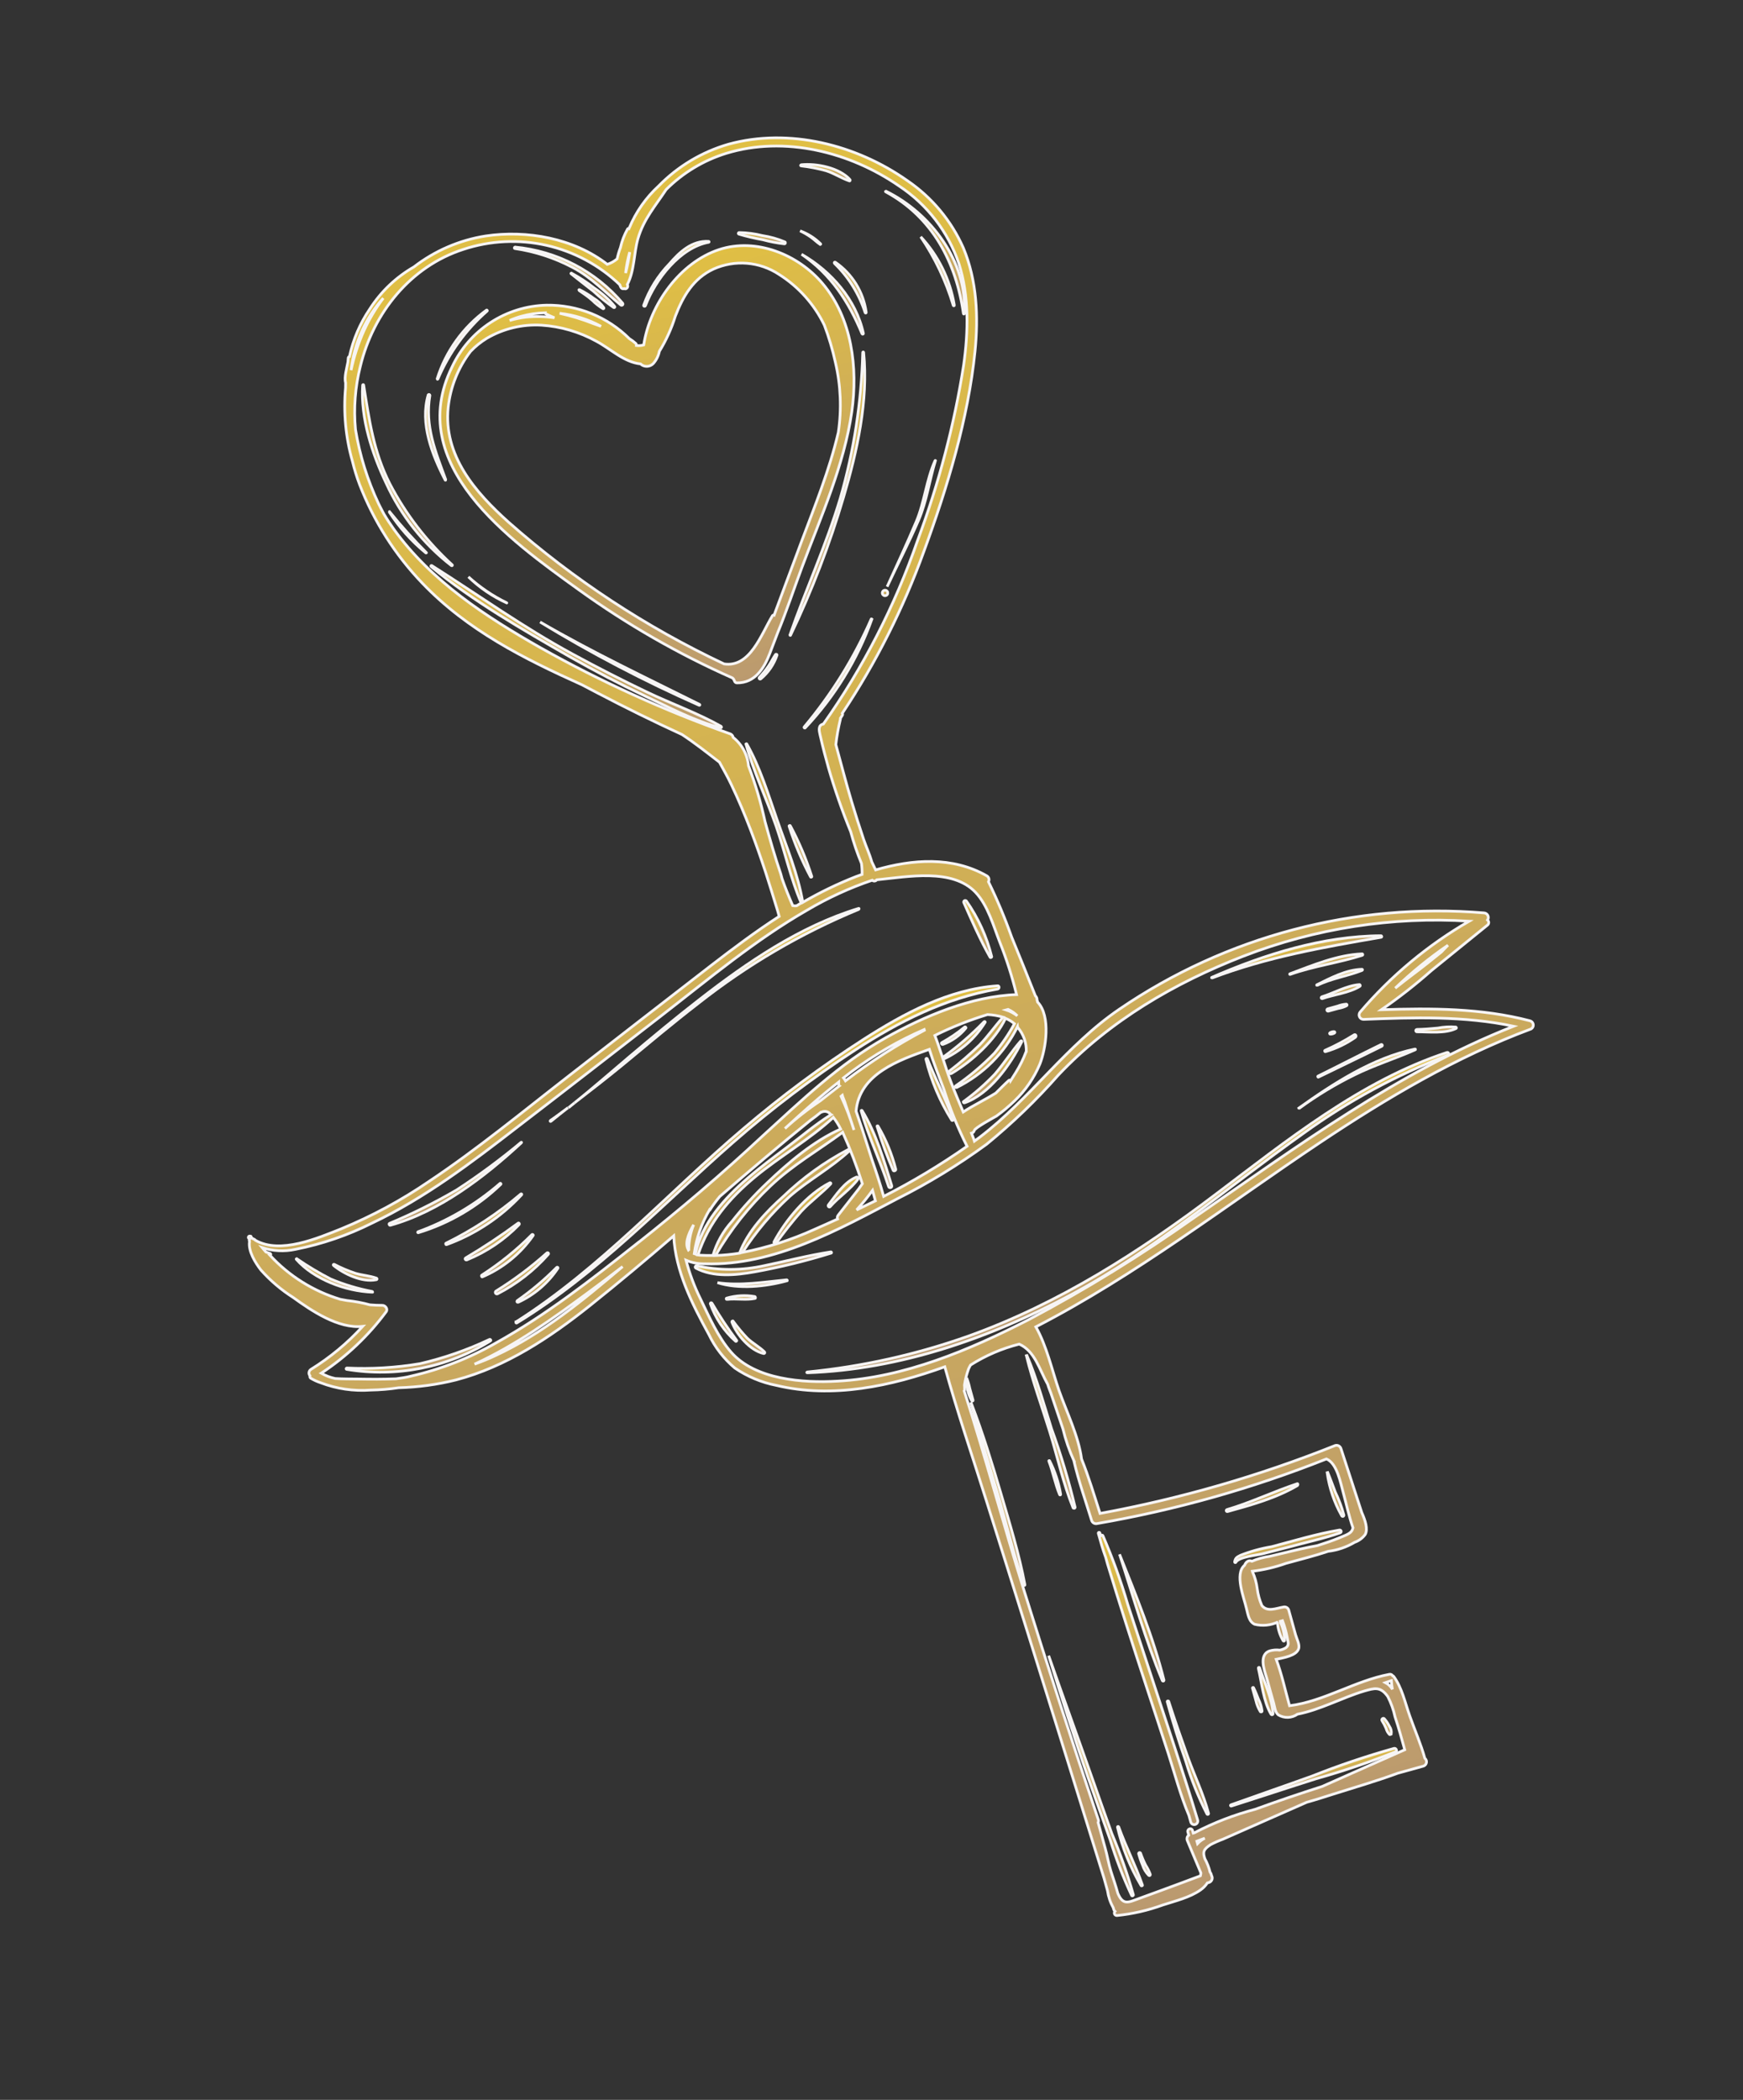 <?xml version="1.0" encoding="UTF-8"?> <svg xmlns="http://www.w3.org/2000/svg" width="127" height="153" viewBox="0 0 127 153" fill="none"><rect x="0" y="0" width="127" height="153" fill="#333333" stroke="none"/><path d="M59.931 20.655C58.153 18.542 55.09 17.295 52.385 18.189C49.566 19.121 47.361 22.151 46.904 25.132C46.732 25.181 46.552 25.196 46.374 25.175C46.377 25.15 46.375 25.125 46.369 25.101C46.362 25.077 46.35 25.054 46.335 25.034C46.186 24.9 46.025 24.779 45.855 24.673C45.065 23.886 44.125 23.265 43.092 22.847C42.058 22.428 40.951 22.221 39.836 22.236C38.382 22.266 36.965 22.703 35.746 23.498C34.527 24.293 33.555 25.413 32.941 26.731C29.43 33.872 37.128 39.339 42.176 42.973C45.678 45.497 49.432 47.652 53.379 49.402C53.401 49.435 53.427 49.464 53.457 49.489L53.539 49.667C53.555 49.694 53.578 49.716 53.605 49.731C53.632 49.747 53.662 49.755 53.694 49.755C55.001 49.773 55.672 48.708 56.093 47.599L56.665 46.1C57.314 44.521 57.845 42.909 58.437 41.324C59.809 37.651 61.496 33.923 62.063 30.011C62.515 26.799 62.087 23.211 59.931 20.655ZM43.795 23.778L43.272 23.592C42.462 23.27 41.627 23.014 40.776 22.828C41.835 22.945 42.86 23.268 43.795 23.778ZM37.977 23.048C38.547 22.891 39.133 22.804 39.723 22.788C39.72 22.799 39.72 22.81 39.722 22.821C39.725 22.831 39.731 22.841 39.74 22.849C39.954 22.962 40.174 23.064 40.4 23.154C39.719 23.055 39.03 23.038 38.346 23.104C37.935 23.152 37.53 23.235 37.134 23.352C37.407 23.23 37.689 23.129 37.977 23.048ZM60.867 26.392C61.261 28.067 61.334 29.801 61.082 31.503C60.442 34.252 59.336 36.962 58.44 39.353C57.785 41.104 57.132 42.856 56.481 44.61L56.409 44.82C56.388 44.812 56.365 44.812 56.343 44.818C56.322 44.824 56.302 44.836 56.288 44.853C55.45 46.236 54.66 48.657 52.758 48.375C47.07 45.694 41.789 42.222 37.073 38.063C34.621 35.865 32.291 33.189 32.657 29.669C32.818 28.191 33.38 26.786 34.284 25.606C34.637 25.235 35.037 24.913 35.473 24.647C36.677 23.944 38.061 23.612 39.453 23.693C40.862 23.784 42.234 24.187 43.468 24.872C44.506 25.426 45.461 26.388 46.669 26.515C46.797 26.635 46.967 26.699 47.143 26.693C47.318 26.687 47.484 26.612 47.604 26.485C47.826 26.233 47.977 25.927 48.043 25.598C48.536 24.8 48.926 23.943 49.203 23.047C49.765 21.584 50.513 20.287 51.994 19.6C52.757 19.259 53.593 19.116 54.426 19.184C55.259 19.253 56.061 19.53 56.758 19.991C58.186 20.891 59.333 22.174 60.066 23.694C60.398 24.573 60.666 25.474 60.867 26.392Z" fill="url(#paint0_linear_95_502)" stroke="#F7F5F5" stroke-width="0.199"></path><path d="M58.404 18.526C60.536 19.977 61.841 21.987 62.814 24.328C62.82 24.337 62.829 24.344 62.84 24.348C62.85 24.352 62.861 24.352 62.872 24.349C62.882 24.346 62.892 24.34 62.899 24.331C62.906 24.323 62.91 24.312 62.91 24.301C62.379 21.833 60.56 19.769 58.404 18.526Z" fill="url(#paint1_linear_95_502)" stroke="#F7F5F5" stroke-width="0.199"></path><path d="M60.86 19.106C60.814 19.076 60.759 19.134 60.801 19.188C61.828 20.185 62.595 21.418 63.037 22.779C63.049 22.82 63.12 22.822 63.113 22.759C63.013 22.026 62.761 21.323 62.373 20.694C61.985 20.065 61.469 19.524 60.86 19.106Z" fill="url(#paint2_linear_95_502)" stroke="#F7F5F5" stroke-width="0.199"></path><path d="M62.862 25.677C62.774 29.28 62.223 32.858 61.221 36.321C60.202 39.717 58.713 42.945 57.555 46.272C57.555 46.272 57.567 46.317 57.598 46.292C59.158 43.041 60.452 39.669 61.467 36.209C62.453 32.871 63.277 29.197 62.927 25.675C62.926 25.666 62.923 25.658 62.916 25.652C62.91 25.646 62.902 25.643 62.893 25.643C62.885 25.644 62.877 25.647 62.871 25.654C62.865 25.66 62.862 25.668 62.862 25.677Z" fill="url(#paint3_linear_95_502)" stroke="#F7F5F5" stroke-width="0.199"></path><path d="M32.948 41.157C31.098 39.466 29.559 37.464 28.398 35.242C27.211 32.912 26.9 30.589 26.495 28.048C26.484 28.007 26.422 28.019 26.425 28.067C26.262 30.462 27.124 33.088 28.143 35.221C29.218 37.572 30.848 39.627 32.893 41.211C32.934 41.242 32.99 41.189 32.948 41.157Z" fill="url(#paint4_linear_95_502)" stroke="#F7F5F5" stroke-width="0.199"></path><path d="M28.377 37.278C28.377 37.278 28.346 37.286 28.351 37.285C29.08 38.419 29.983 39.43 31.026 40.284C31.033 40.309 31.086 40.267 31.071 40.271C30.121 39.322 29.221 38.322 28.377 37.278Z" fill="url(#paint5_linear_95_502)" stroke="#F7F5F5" stroke-width="0.199"></path><path d="M52.541 52.922C50.83 51.957 48.91 51.273 47.154 50.434C45.397 49.596 43.489 48.621 41.693 47.642C38.119 45.706 34.893 43.381 31.46 41.21C31.42 41.183 31.369 41.235 31.409 41.279C34.47 43.812 38.105 45.889 41.563 47.879C43.346 48.889 45.154 49.837 47.003 50.715C48.852 51.593 50.611 52.538 52.528 53.034C52.56 53.03 52.596 52.966 52.541 52.922Z" fill="url(#paint6_linear_95_502)" stroke="#F7F5F5" stroke-width="0.199"></path><path d="M36.92 43.921C35.904 43.428 34.964 42.79 34.129 42.029C34.944 42.82 35.889 43.463 36.923 43.931C36.923 43.931 36.933 43.929 36.92 43.921Z" fill="url(#paint7_linear_95_502)" stroke="#F7F5F5" stroke-width="0.199"></path><path d="M50.978 51.33C47.068 49.378 43.149 47.527 39.353 45.321C43.081 47.594 46.953 49.621 50.945 51.388C50.982 51.405 51.016 51.352 50.978 51.33Z" fill="url(#paint8_linear_95_502)" stroke="#F7F5F5" stroke-width="0.199"></path><path d="M57.191 17.63C56.665 17.408 56.113 17.253 55.549 17.168C54.996 17.03 54.429 16.955 53.86 16.946C53.845 16.945 53.831 16.949 53.819 16.958C53.808 16.967 53.801 16.98 53.798 16.994C53.796 17.009 53.8 17.023 53.808 17.035C53.816 17.047 53.828 17.056 53.842 17.059C54.414 17.227 54.996 17.363 55.583 17.467C56.096 17.606 56.619 17.706 57.147 17.767C57.23 17.771 57.254 17.662 57.191 17.63Z" fill="url(#paint9_linear_95_502)" stroke="#F7F5F5" stroke-width="0.199"></path><path d="M58.295 16.82C58.566 16.947 58.826 17.097 59.071 17.268C59.312 17.434 59.526 17.657 59.764 17.814C59.764 17.814 59.815 17.8 59.796 17.773C59.371 17.35 58.859 17.025 58.295 16.82Z" fill="url(#paint10_linear_95_502)" stroke="#F7F5F5" stroke-width="0.199"></path><path d="M64.556 13.933C64.531 13.94 64.501 13.948 64.529 13.973C67.946 15.811 69.681 19.14 70.198 22.855C70.211 22.901 70.271 22.884 70.269 22.836C70.491 19.068 67.815 15.533 64.556 13.933Z" fill="url(#paint11_linear_95_502)" stroke="#F7F5F5" stroke-width="0.199"></path><path d="M57.585 60.17C57.571 60.12 57.478 60.156 57.494 60.195C57.903 61.472 58.426 62.709 59.059 63.892C59.073 63.942 59.161 63.907 59.15 63.866C58.743 62.589 58.22 61.351 57.585 60.17Z" fill="url(#paint12_linear_95_502)" stroke="#F7F5F5" stroke-width="0.199"></path><path d="M67.087 17.253C68.127 18.79 68.927 20.477 69.458 22.256C69.469 22.297 69.544 22.292 69.534 22.235C69.224 20.371 68.373 18.638 67.087 17.253Z" fill="url(#paint13_linear_95_502)" stroke="#F7F5F5" stroke-width="0.199"></path><path d="M45.371 22.099C43.391 19.759 40.573 18.289 37.521 18.003C37.471 18.017 37.455 18.097 37.512 18.108C38.981 18.323 40.403 18.787 41.717 19.48C43.074 20.189 44.062 21.267 45.239 22.227C45.257 22.24 45.278 22.246 45.3 22.244C45.322 22.242 45.343 22.233 45.358 22.218C45.374 22.203 45.384 22.182 45.386 22.161C45.389 22.139 45.383 22.117 45.371 22.099Z" fill="url(#paint14_linear_95_502)" stroke="#F7F5F5" stroke-width="0.199"></path><path d="M43.309 20.998C42.781 20.588 42.22 20.22 41.632 19.9C41.632 19.9 41.582 19.914 41.605 19.94C42.149 20.375 42.705 20.797 43.248 21.227C43.71 21.655 44.202 22.051 44.72 22.41C44.763 22.43 44.821 22.382 44.791 22.336C44.367 21.819 43.867 21.368 43.309 20.998Z" fill="url(#paint15_linear_95_502)" stroke="#F7F5F5" stroke-width="0.199"></path><path d="M43.259 21.74C42.933 21.501 42.588 21.289 42.227 21.108C42.188 21.086 42.161 21.126 42.199 21.165C42.522 21.39 42.866 21.615 43.149 21.873C43.38 22.106 43.639 22.31 43.919 22.479C43.924 22.484 43.929 22.487 43.935 22.49C43.941 22.492 43.947 22.494 43.953 22.494C43.96 22.494 43.966 22.492 43.972 22.49C43.977 22.488 43.983 22.484 43.987 22.48C43.992 22.475 43.995 22.47 43.998 22.464C44 22.458 44.001 22.452 44.001 22.446C44.002 22.439 44 22.433 43.998 22.427C43.995 22.421 43.992 22.416 43.987 22.412C43.797 22.137 43.548 21.908 43.259 21.74Z" fill="url(#paint16_linear_95_502)" stroke="#F7F5F5" stroke-width="0.199"></path><path d="M51.633 17.588C50.421 17.522 49.527 18.35 48.78 19.219C47.945 20.079 47.304 21.11 46.902 22.239C46.877 22.323 47.003 22.347 47.03 22.269C47.75 20.361 49.547 18.03 51.64 17.651C51.685 17.639 51.671 17.589 51.633 17.588Z" fill="url(#paint17_linear_95_502)" stroke="#F7F5F5" stroke-width="0.199"></path><path d="M27.121 94.1C26.084 93.904 25.071 93.601 24.097 93.194C23.239 92.753 22.41 92.257 21.614 91.71C21.614 91.71 21.569 91.723 21.587 91.751C22.89 93.224 25.183 94.077 27.134 94.15C27.156 94.188 27.155 94.106 27.121 94.1Z" fill="url(#paint18_linear_95_502)" stroke="#F7F5F5" stroke-width="0.199"></path><path d="M27.404 93.121C26.924 92.955 26.399 92.921 25.909 92.78C25.374 92.606 24.854 92.386 24.355 92.124C24.31 92.099 24.255 92.152 24.3 92.199C25.076 92.826 26.376 93.448 27.4 93.246C27.488 93.249 27.494 93.133 27.404 93.121Z" fill="url(#paint19_linear_95_502)" stroke="#F7F5F5" stroke-width="0.199"></path><path d="M35.668 97.595C34.046 98.362 32.347 98.954 30.6 99.36C28.837 99.656 27.047 99.762 25.261 99.676C25.216 99.688 25.197 99.759 25.25 99.771C28.882 100.381 32.613 99.642 35.739 97.695C35.799 97.656 35.736 97.565 35.668 97.595Z" fill="url(#paint20_linear_95_502)" stroke="#F7F5F5" stroke-width="0.199"></path><path d="M37.571 96.217L37.583 96.257" stroke="#F7F5F5" stroke-width="0.199"></path><path d="M72.676 71.829C69.131 72.077 65.87 73.842 62.928 75.725C59.874 77.689 56.955 79.856 54.191 82.211C48.656 86.9 43.789 92.392 37.598 96.318C37.59 96.325 37.585 96.335 37.583 96.346C37.582 96.357 37.584 96.368 37.59 96.378C37.596 96.387 37.605 96.394 37.615 96.398C37.626 96.401 37.637 96.401 37.647 96.397C43.529 92.806 48.275 87.738 53.417 83.239C56.21 80.792 59.174 78.547 62.286 76.521C65.505 74.426 68.859 72.722 72.687 72.065C72.847 72.037 72.812 71.792 72.676 71.829Z" fill="url(#paint21_linear_95_502)" stroke="#F7F5F5" stroke-width="0.199"></path><path d="M70.414 65.651C70.397 65.631 70.374 65.617 70.348 65.613C70.322 65.608 70.296 65.613 70.273 65.627C70.251 65.64 70.234 65.661 70.225 65.686C70.217 65.711 70.218 65.738 70.227 65.762C70.81 67.082 71.426 68.485 72.136 69.738C72.155 69.808 72.27 69.755 72.257 69.704C71.897 68.251 71.273 66.877 70.414 65.651Z" fill="url(#paint22_linear_95_502)" stroke="#F7F5F5" stroke-width="0.199"></path><path d="M37.972 83.23C36.478 84.479 34.911 85.638 33.278 86.699C31.704 87.618 30.071 88.432 28.39 89.136C28.31 89.158 28.369 89.294 28.429 89.277C32.003 88.289 35.305 85.748 37.983 83.27C38.023 83.238 37.995 83.213 37.972 83.23Z" fill="url(#paint23_linear_95_502)" stroke="#F7F5F5" stroke-width="0.199"></path><path d="M36.435 86.227C34.673 87.76 32.644 88.956 30.449 89.754C30.443 89.759 30.439 89.765 30.437 89.772C30.434 89.779 30.434 89.786 30.436 89.793C30.438 89.8 30.442 89.807 30.448 89.811C30.453 89.816 30.46 89.819 30.467 89.82C32.728 89.135 34.793 87.924 36.495 86.286C36.523 86.251 36.462 86.187 36.435 86.227Z" fill="url(#paint24_linear_95_502)" stroke="#F7F5F5" stroke-width="0.199"></path><path d="M37.95 86.996C36.29 88.413 34.459 89.618 32.501 90.581C32.44 90.598 32.486 90.705 32.53 90.687C34.615 89.933 36.489 88.691 37.996 87.065C38.053 87.016 37.99 86.963 37.95 86.996Z" fill="url(#paint25_linear_95_502)" stroke="#F7F5F5" stroke-width="0.199"></path><path d="M37.747 89.126C36.519 90.033 35.246 90.877 33.932 91.656C33.839 91.71 33.922 91.833 34.015 91.797C35.443 91.215 36.736 90.344 37.81 89.238C37.881 89.181 37.808 89.071 37.747 89.126Z" fill="url(#paint26_linear_95_502)" stroke="#F7F5F5" stroke-width="0.199"></path><path d="M38.758 89.957C37.652 91.07 36.428 92.059 35.109 92.909C35.049 92.926 35.092 93.061 35.144 93.035C36.632 92.4 37.912 91.359 38.839 90.033C38.888 89.976 38.806 89.912 38.758 89.957Z" fill="url(#paint27_linear_95_502)" stroke="#F7F5F5" stroke-width="0.199"></path><path d="M39.85 91.294C38.695 92.329 37.451 93.26 36.132 94.076C36.111 94.093 36.097 94.117 36.092 94.144C36.087 94.171 36.092 94.198 36.106 94.222C36.119 94.246 36.141 94.264 36.167 94.273C36.192 94.282 36.221 94.282 36.246 94.272C37.65 93.552 38.905 92.576 39.948 91.392C39.961 91.379 39.968 91.362 39.968 91.343C39.968 91.325 39.961 91.308 39.948 91.295C39.935 91.282 39.917 91.274 39.899 91.274C39.881 91.274 39.863 91.281 39.85 91.294Z" fill="url(#paint28_linear_95_502)" stroke="#F7F5F5" stroke-width="0.199"></path><path d="M40.56 92.352C39.676 93.245 38.713 94.056 37.682 94.775C37.672 94.786 37.666 94.8 37.665 94.815C37.663 94.83 37.667 94.844 37.675 94.857C37.682 94.87 37.694 94.879 37.708 94.885C37.722 94.89 37.737 94.891 37.751 94.887C38.925 94.347 39.926 93.491 40.643 92.415C40.652 92.404 40.655 92.391 40.654 92.377C40.652 92.363 40.645 92.351 40.634 92.342C40.623 92.334 40.609 92.33 40.595 92.332C40.581 92.333 40.569 92.341 40.56 92.352Z" fill="url(#paint29_linear_95_502)" stroke="#F7F5F5" stroke-width="0.199"></path><path d="M41.865 80.352L41.422 80.713" stroke="#F7F5F5" stroke-width="0.199"></path><path d="M62.565 66.188C58.281 67.493 54.431 70.131 50.949 72.841C49.242 74.165 47.579 75.548 45.92 76.945C44.6 78.059 43.248 79.253 41.865 80.352C43.035 79.442 44.207 78.542 45.347 77.603C47.185 76.085 49.007 74.55 50.894 73.095C54.452 70.29 58.38 67.989 62.568 66.258C62.608 66.225 62.6 66.178 62.565 66.188Z" fill="url(#paint30_linear_95_502)" stroke="#F7F5F5" stroke-width="0.199"></path><path d="M40.138 81.703C40.554 81.365 40.967 81.034 41.392 80.705C40.941 81.036 40.539 81.348 40.101 81.648C40.06 81.676 40.103 81.734 40.138 81.703Z" fill="url(#paint31_linear_95_502)" stroke="#F7F5F5" stroke-width="0.199"></path><path d="M62.813 80.917C62.803 80.881 62.739 80.904 62.748 80.935C63.266 82.81 64.156 84.593 64.746 86.454C64.787 86.6 65.019 86.536 64.973 86.391C64.41 84.572 63.825 82.552 62.813 80.917Z" fill="url(#paint32_linear_95_502)" stroke="#F7F5F5" stroke-width="0.199"></path><path d="M63.972 82.046C63.962 82.01 63.893 82.035 63.906 82.064C64.236 83.149 64.625 84.215 65.072 85.257C65.104 85.373 65.286 85.285 65.269 85.203C64.991 84.093 64.554 83.03 63.972 82.046Z" fill="url(#paint33_linear_95_502)" stroke="#F7F5F5" stroke-width="0.199"></path><path d="M67.567 77.155C67.564 77.141 67.555 77.13 67.543 77.123C67.531 77.116 67.516 77.115 67.503 77.118C67.49 77.122 67.478 77.131 67.472 77.143C67.465 77.155 67.463 77.169 67.467 77.183C67.852 78.75 68.485 80.245 69.343 81.612C69.36 81.672 69.484 81.633 69.464 81.579C68.916 80.07 68.16 78.629 67.567 77.155Z" fill="url(#paint34_linear_95_502)" stroke="#F7F5F5" stroke-width="0.199"></path><path d="M83.865 122.067C83.3 120.338 82.734 118.612 82.166 116.888C81.67 115.192 81.068 113.528 80.365 111.906C80.343 111.825 80.24 111.848 80.195 111.899C80.177 111.833 80.157 111.763 80.138 111.692C80.118 111.622 80.007 111.652 80.027 111.723C80.186 112.297 80.353 112.902 80.565 113.473C80.608 113.629 80.653 113.791 80.696 113.947C81.603 116.952 82.566 119.941 83.536 122.901C84.068 124.528 84.603 126.149 85.129 127.778C85.608 129.273 86.016 130.826 86.63 132.279L86.761 132.753C86.779 132.82 86.823 132.876 86.884 132.91C86.944 132.945 87.016 132.954 87.082 132.935C87.149 132.917 87.206 132.872 87.24 132.812C87.274 132.752 87.283 132.68 87.265 132.613C86.204 129.092 85.011 125.586 83.865 122.067Z" fill="url(#paint35_linear_95_502)" stroke="#F7F5F5" stroke-width="0.199"></path><path d="M72.925 108.804C72.276 106.596 71.602 104.412 70.779 102.263L70.754 102.27C71.365 104.477 72.051 106.664 72.698 108.867C73.346 111.07 73.874 113.311 74.595 115.488C74.598 115.499 74.605 115.508 74.615 115.514C74.624 115.519 74.636 115.521 74.647 115.518C74.657 115.515 74.666 115.508 74.672 115.498C74.677 115.488 74.679 115.477 74.676 115.466C74.253 113.212 73.566 111.004 72.925 108.804Z" fill="url(#paint36_linear_95_502)" stroke="#F7F5F5" stroke-width="0.199"></path><path d="M81.009 133.595C80.498 132.179 80.002 130.759 79.501 129.34C78.479 126.432 77.419 123.541 76.409 120.635C77.341 123.633 78.279 126.629 79.312 129.599C79.831 131.083 80.36 132.564 80.889 134.046C81.316 135.432 81.837 136.787 82.451 138.101C82.471 138.177 82.592 138.122 82.582 138.065C82.148 136.545 81.622 135.052 81.009 133.595Z" fill="url(#paint37_linear_95_502)" stroke="#F7F5F5" stroke-width="0.199"></path><path d="M86.559 128.06C86.076 126.707 85.596 125.343 85.157 123.972C85.137 123.901 85.026 123.932 85.051 124.001C85.453 125.453 85.892 126.883 86.394 128.307C86.792 129.634 87.308 130.922 87.936 132.156C87.941 132.172 87.951 132.186 87.966 132.194C87.98 132.202 87.997 132.204 88.013 132.2C88.029 132.195 88.043 132.185 88.051 132.17C88.059 132.156 88.062 132.139 88.057 132.123C87.689 130.732 87.044 129.402 86.559 128.06Z" fill="url(#paint38_linear_95_502)" stroke="#F7F5F5" stroke-width="0.199"></path><path d="M70.431 100.394C70.387 100.974 70.517 101.554 70.805 102.06C70.82 102.115 70.907 102.075 70.901 102.033C70.82 101.741 70.74 101.454 70.658 101.156C70.606 100.896 70.53 100.641 70.431 100.394Z" fill="url(#paint39_linear_95_502)" stroke="#F7F5F5" stroke-width="0.199"></path><path d="M81.507 133.099C81.501 133.091 81.493 133.085 81.484 133.082C81.475 133.078 81.465 133.078 81.455 133.081C81.446 133.083 81.438 133.089 81.431 133.096C81.425 133.104 81.422 133.113 81.421 133.123C81.771 134.624 82.352 136.061 83.142 137.384C83.156 137.434 83.261 137.4 83.243 137.356C82.734 135.907 82.025 134.54 81.507 133.099Z" fill="url(#paint40_linear_95_502)" stroke="#F7F5F5" stroke-width="0.199"></path><path d="M83.476 135.903C83.332 135.617 83.207 135.322 83.101 135.019C83.093 135.005 83.08 134.995 83.066 134.989C83.051 134.983 83.034 134.982 83.019 134.986C83.003 134.99 82.99 134.999 82.98 135.012C82.97 135.025 82.965 135.041 82.965 135.057C83.04 135.342 83.136 135.622 83.251 135.895C83.342 136.175 83.497 136.431 83.702 136.643C83.713 136.653 83.726 136.659 83.741 136.661C83.755 136.662 83.769 136.659 83.782 136.652C83.794 136.645 83.804 136.634 83.81 136.621C83.816 136.608 83.818 136.594 83.815 136.58C83.728 136.342 83.614 136.115 83.476 135.903Z" fill="url(#paint41_linear_95_502)" stroke="#F7F5F5" stroke-width="0.199"></path><path d="M76.615 104.094C76.058 102.316 75.553 100.491 74.828 98.771C74.828 98.771 74.792 98.781 74.787 98.782C75.24 100.654 75.92 102.484 76.488 104.324C77.057 106.164 77.47 108.089 78.188 109.86C78.197 109.875 78.21 109.887 78.226 109.894C78.242 109.9 78.26 109.901 78.277 109.897C78.293 109.892 78.308 109.882 78.318 109.868C78.329 109.854 78.334 109.837 78.334 109.82C77.871 107.88 77.297 105.968 76.615 104.094Z" fill="url(#paint42_linear_95_502)" stroke="#F7F5F5" stroke-width="0.199"></path><path d="M76.475 106.433C76.466 106.403 76.412 106.423 76.419 106.449C76.728 107.253 76.879 108.112 77.206 108.901C77.217 108.941 77.287 108.938 77.281 108.88C77.139 108.028 76.867 107.203 76.475 106.433Z" fill="url(#paint43_linear_95_502)" stroke="#F7F5F5" stroke-width="0.199"></path><path d="M91.777 121.523C91.774 121.511 91.766 121.5 91.755 121.494C91.744 121.488 91.731 121.486 91.719 121.49C91.707 121.493 91.697 121.501 91.691 121.512C91.685 121.523 91.683 121.536 91.686 121.548C91.937 122.612 92.055 123.958 92.616 124.91C92.626 124.922 92.639 124.932 92.654 124.937C92.669 124.942 92.685 124.943 92.7 124.939C92.716 124.934 92.729 124.926 92.739 124.914C92.75 124.901 92.756 124.886 92.757 124.871C92.704 123.773 92.114 122.564 91.777 121.523Z" fill="url(#paint44_linear_95_502)" stroke="#F7F5F5" stroke-width="0.199"></path><path d="M91.693 123.808C91.582 123.524 91.471 123.24 91.336 122.968C91.324 122.923 91.252 122.959 91.255 122.991C91.342 123.303 91.427 123.611 91.512 123.918C91.574 124.194 91.68 124.458 91.826 124.699C91.843 124.76 91.963 124.743 91.957 124.663C91.916 124.366 91.827 124.077 91.693 123.808Z" fill="url(#paint45_linear_95_502)" stroke="#F7F5F5" stroke-width="0.199"></path><path d="M101.578 127.39C99.559 127.957 97.571 128.628 95.623 129.401C93.65 130.115 91.667 130.794 89.693 131.503C89.681 131.506 89.67 131.514 89.664 131.525C89.658 131.536 89.656 131.548 89.66 131.561C89.663 131.573 89.671 131.583 89.682 131.589C89.693 131.595 89.706 131.597 89.718 131.593C91.777 130.937 93.829 130.255 95.895 129.602C97.865 129.048 99.804 128.39 101.704 127.632C101.825 127.577 101.72 127.356 101.578 127.39Z" fill="url(#paint46_linear_95_502)" stroke="#F7F5F5" stroke-width="0.199"></path><path d="M101.236 125.786C101.138 125.586 101.014 125.4 100.866 125.232C100.786 125.14 100.636 125.263 100.697 125.366C100.81 125.546 100.909 125.734 100.994 125.929C101.036 126.097 101.122 126.251 101.242 126.376C101.289 126.407 101.343 126.348 101.368 126.341C101.398 126.146 101.351 125.947 101.236 125.786Z" fill="url(#paint47_linear_95_502)" stroke="#F7F5F5" stroke-width="0.199"></path><path d="M97.59 111.483C95.921 111.766 94.275 112.27 92.646 112.698C91.87 112.826 91.11 113.037 90.378 113.326C90.136 113.452 90.011 113.509 89.963 113.788C89.961 113.794 89.96 113.8 89.96 113.806C89.96 113.813 89.962 113.819 89.965 113.825C89.967 113.831 89.971 113.836 89.975 113.84C89.98 113.845 89.986 113.848 89.992 113.851C89.998 113.853 90.004 113.854 90.01 113.854C90.017 113.853 90.023 113.852 90.029 113.849C90.035 113.847 90.04 113.843 90.044 113.838C90.049 113.834 90.052 113.828 90.054 113.822C90.267 113.433 91.595 113.309 91.975 113.215L93.87 112.729C95.12 112.383 96.413 112.112 97.645 111.685C97.672 111.677 97.695 111.659 97.709 111.635C97.722 111.611 97.726 111.583 97.719 111.556C97.711 111.529 97.693 111.506 97.669 111.493C97.645 111.479 97.617 111.476 97.59 111.483Z" fill="url(#paint48_linear_95_502)" stroke="#F7F5F5" stroke-width="0.199"></path><path d="M97.293 108.721C97.103 108.231 96.941 107.766 96.747 107.298C96.747 107.298 96.707 107.31 96.702 107.311C96.856 108.406 97.212 109.463 97.754 110.428C97.76 110.449 97.774 110.467 97.793 110.478C97.812 110.489 97.835 110.492 97.857 110.486C97.878 110.48 97.896 110.466 97.907 110.446C97.918 110.427 97.921 110.404 97.915 110.383C97.76 109.811 97.552 109.254 97.293 108.721Z" fill="url(#paint49_linear_95_502)" stroke="#F7F5F5" stroke-width="0.199"></path><path d="M81.573 113.249C82.574 116.32 83.454 119.484 84.696 122.461C84.703 122.473 84.714 122.482 84.726 122.487C84.739 122.492 84.753 122.492 84.766 122.489C84.779 122.485 84.79 122.477 84.799 122.467C84.807 122.456 84.811 122.443 84.812 122.429C84.032 119.297 82.77 116.244 81.573 113.249Z" fill="url(#paint50_linear_95_502)" stroke="#F7F5F5" stroke-width="0.199"></path><path d="M60.475 86.176C58.809 87.016 57.271 88.853 56.402 90.477C56.356 90.565 56.483 90.671 56.545 90.583C57.116 89.78 57.728 89.006 58.378 88.264C59.055 87.534 59.858 86.965 60.534 86.251C60.539 86.243 60.541 86.232 60.541 86.222C60.54 86.212 60.536 86.202 60.53 86.194C60.523 86.186 60.515 86.18 60.505 86.177C60.495 86.173 60.485 86.173 60.475 86.176Z" fill="url(#paint51_linear_95_502)" stroke="#F7F5F5" stroke-width="0.199"></path><path d="M62.392 85.77C61.507 86.14 60.931 87.059 60.363 87.791C60.295 87.88 60.421 88.003 60.49 87.919C61.107 87.206 61.967 86.664 62.525 85.896C62.587 85.808 62.465 85.739 62.392 85.77Z" fill="url(#paint52_linear_95_502)" stroke="#F7F5F5" stroke-width="0.199"></path><path d="M70.294 74.832C69.777 75.261 69.221 75.64 68.632 75.964C68.542 75.989 68.624 76.129 68.707 76.096C69.36 75.857 69.936 75.446 70.375 74.907C70.407 74.866 70.341 74.803 70.294 74.832Z" fill="url(#paint53_linear_95_502)" stroke="#F7F5F5" stroke-width="0.199"></path><path d="M71.703 74.448C70.78 75.398 69.777 76.266 68.703 77.041C68.69 77.051 68.681 77.065 68.678 77.081C68.674 77.097 68.677 77.114 68.685 77.128C68.693 77.142 68.705 77.153 68.721 77.159C68.736 77.164 68.753 77.164 68.768 77.159C70.005 76.581 71.048 75.657 71.771 74.499C71.813 74.455 71.751 74.407 71.703 74.448Z" fill="url(#paint54_linear_95_502)" stroke="#F7F5F5" stroke-width="0.199"></path><path d="M111.471 74.376C107.933 73.45 104.288 73.454 100.652 73.57C101.926 72.691 103.146 71.736 104.304 70.71L108.369 67.415C108.399 67.394 108.424 67.367 108.442 67.334C108.459 67.302 108.47 67.266 108.472 67.23C108.474 67.193 108.467 67.157 108.453 67.123C108.438 67.089 108.416 67.059 108.388 67.035C108.421 66.986 108.44 66.929 108.443 66.87C108.447 66.811 108.434 66.752 108.408 66.699C108.381 66.647 108.341 66.602 108.291 66.57C108.242 66.538 108.184 66.519 108.126 66.516C98.727 65.737 89.346 68.215 81.558 73.534C77.704 76.157 75.079 80.047 71.391 82.858L70.999 83.145C70.944 82.949 70.855 82.762 70.785 82.57C70.833 82.559 70.877 82.535 70.913 82.501C70.948 82.468 70.974 82.425 70.987 82.378C71.023 82.173 72.39 81.447 72.604 81.318C73.07 80.98 73.511 80.609 73.925 80.209C74.716 79.451 75.343 78.539 75.767 77.529C76.201 76.432 76.588 74.046 75.602 73.011C75.599 72.969 75.588 72.928 75.569 72.89L75.562 72.865C75.565 72.807 75.556 72.749 75.534 72.695C75.513 72.641 75.48 72.592 75.437 72.552C74.869 71.125 74.3 69.698 73.712 68.276C73.227 66.903 72.663 65.559 72.023 64.251C72.063 64.177 72.073 64.09 72.051 64.01C72.028 63.929 71.975 63.86 71.903 63.817C69.407 62.386 66.483 62.603 63.801 63.383C63.709 63.186 63.611 62.991 63.519 62.794C63.363 62.229 63.105 61.688 62.921 61.141C62.616 60.235 62.325 59.322 62.05 58.404C61.636 57.026 61.284 55.636 60.901 54.25C60.971 53.637 61.081 53.029 61.227 52.429C61.239 52.399 61.241 52.366 61.234 52.335L61.367 52.13C61.384 52.107 61.394 52.08 61.395 52.051C61.396 52.023 61.388 51.995 61.372 51.971C63.827 48.286 65.826 44.316 67.326 40.15C69.028 35.512 70.538 30.537 71.041 25.607C71.297 23.078 71.182 20.445 70.194 18.071C69.321 16.091 67.912 14.395 66.126 13.173C62.409 10.544 57.478 9.293 53.068 10.512C51.146 11.069 49.401 12.112 48.002 13.541C47.069 14.395 46.334 15.443 45.85 16.611L45.83 16.655C45.821 16.65 45.812 16.647 45.802 16.645C45.793 16.644 45.783 16.645 45.774 16.647C45.764 16.65 45.755 16.654 45.748 16.66C45.74 16.666 45.734 16.674 45.729 16.683C45.49 17.106 45.315 17.562 45.208 18.037C45.106 18.305 45.025 18.582 44.965 18.863C44.755 19.042 44.513 19.177 44.25 19.262C41.802 17.356 38.378 16.746 35.377 17.196C33.477 17.496 31.683 18.27 30.161 19.448C28.86 20.194 27.758 21.244 26.949 22.507C26.235 23.557 25.73 24.736 25.462 25.978C25.437 25.985 25.415 25.999 25.399 26.019C25.384 26.039 25.374 26.064 25.373 26.09L25.35 26.378C25.269 26.829 25.069 27.481 25.182 27.89C25.178 28.01 25.178 28.13 25.178 28.249C25.016 30.052 25.186 31.87 25.68 33.612C25.82 34.187 25.994 34.753 26.203 35.307C27.237 37.984 28.793 40.43 30.781 42.5C34.069 45.931 38.163 47.984 42.398 49.894L43.565 50.505C45.583 51.563 47.627 52.568 49.695 53.519C50.644 54.146 51.533 54.85 52.423 55.537C52.718 56.074 53.025 56.613 53.286 57.165C53.801 58.243 54.264 59.347 54.691 60.461C55.084 61.486 55.447 62.525 55.79 63.57C56.084 64.487 56.37 65.406 56.65 66.327C56.654 66.351 56.661 66.375 56.67 66.397C56.706 66.528 56.742 66.66 56.773 66.77C55.065 67.872 53.434 69.099 51.828 70.336C48.363 73.009 44.918 75.698 41.46 78.38C38.097 80.993 34.798 83.723 31.248 86.088C29.252 87.452 27.119 88.604 24.884 89.525C23.178 90.203 20.414 91.413 18.605 90.367C18.568 90.315 18.511 90.28 18.448 90.269L18.319 90.175L18.305 90.124C18.305 90.115 18.303 90.106 18.298 90.099C18.292 90.085 18.281 90.075 18.267 90.068C18.253 90.062 18.238 90.061 18.224 90.065C18.203 90.059 18.18 90.059 18.159 90.067C18.139 90.075 18.121 90.089 18.11 90.108C18.098 90.127 18.093 90.149 18.095 90.171C18.098 90.193 18.107 90.213 18.122 90.229L18.189 90.292C18.173 90.309 18.163 90.331 18.159 90.354C18.156 90.377 18.16 90.401 18.17 90.422C18.171 90.434 18.174 90.446 18.18 90.457C18.075 91.175 18.608 92.005 19.01 92.534C19.7 93.311 20.495 93.988 21.373 94.544C22.675 95.487 24.655 96.838 26.429 96.64C25.326 97.853 24.059 98.906 22.666 99.77C22.627 99.793 22.593 99.825 22.567 99.862C22.541 99.9 22.524 99.943 22.516 99.988C22.508 100.033 22.51 100.079 22.522 100.123C22.534 100.167 22.556 100.208 22.585 100.243C22.575 100.273 22.574 100.305 22.582 100.336C22.591 100.366 22.608 100.394 22.633 100.414C22.865 100.555 23.113 100.668 23.372 100.752C24.529 101.193 25.768 101.375 27.002 101.284C27.688 101.272 28.372 101.215 29.05 101.113C30.461 101.076 31.863 100.885 33.233 100.542C36.874 99.584 40.063 97.459 42.979 95.133C45.054 93.474 47.077 91.781 49.087 90.047C49.227 92.651 50.421 94.985 51.65 97.233C52.1 98.173 52.745 99.007 53.542 99.678C54.454 100.3 55.483 100.73 56.566 100.941C60.662 101.919 64.923 101.001 68.84 99.587C69.746 102.863 70.849 106.085 71.869 109.34C72.916 112.668 73.958 115.997 74.995 119.328C76.816 125.165 78.633 131.009 80.447 136.86L80.695 137.757C80.758 138.194 80.9 138.617 81.115 139.003L81.153 139.139C81.171 139.188 81.2 139.232 81.238 139.267C81.215 139.294 81.2 139.327 81.195 139.362C81.19 139.397 81.196 139.433 81.211 139.465C81.226 139.497 81.25 139.524 81.281 139.542C81.311 139.561 81.346 139.57 81.381 139.569C82.522 139.453 83.645 139.195 84.723 138.802C85.614 138.513 86.699 138.256 87.474 137.705C87.671 137.567 87.84 137.393 87.973 137.193L88.084 137.162C88.132 137.148 88.177 137.122 88.215 137.088C88.252 137.054 88.282 137.012 88.301 136.965C88.32 136.918 88.329 136.868 88.326 136.817C88.323 136.766 88.309 136.717 88.284 136.672C88.259 136.582 88.234 136.491 88.169 136.411C88.087 136.069 87.959 135.739 87.789 135.431C87.62 134.935 87.696 134.741 88.21 134.403C88.498 134.253 88.795 134.122 89.1 134.01L95.213 131.316C95.843 131.141 96.471 130.941 97.089 130.742C98.675 130.239 100.289 129.776 101.849 129.198L101.9 129.184L103.694 128.688C103.754 128.672 103.807 128.641 103.85 128.596C103.892 128.552 103.921 128.497 103.934 128.437C103.947 128.377 103.942 128.315 103.922 128.258C103.901 128.2 103.865 128.149 103.817 128.111C103.531 127.078 103.078 126.047 102.723 125.039C102.368 124.03 102.15 122.967 101.548 122.146C101.541 122.134 101.53 122.124 101.518 122.117C101.506 122.11 101.492 122.106 101.478 122.106C101.454 122.064 101.418 122.03 101.375 122.01C101.331 121.99 101.282 121.984 101.235 121.994C98.737 122.457 96.479 123.966 93.957 124.284C93.648 123.165 93.394 121.992 92.989 120.9C93.558 120.78 94.441 120.639 94.618 120.14C94.726 119.844 94.478 119.397 94.4 119.115L93.9 117.311C93.876 117.232 93.822 117.165 93.751 117.125C93.679 117.084 93.594 117.072 93.514 117.092C92.995 117.176 92.347 117.48 91.943 116.984C91.773 116.594 91.659 116.181 91.605 115.759C91.553 115.338 91.44 114.927 91.267 114.539C91.267 114.539 91.267 114.539 91.252 114.484C92.088 114.384 92.91 114.191 93.703 113.909C94.711 113.63 95.768 113.37 96.775 113.032C97.457 112.95 98.115 112.726 98.704 112.374C99.01 112.266 99.277 112.07 99.47 111.809C99.689 111.423 99.475 110.766 99.222 110.206L97.709 105.557C97.685 105.471 97.628 105.398 97.551 105.353C97.474 105.309 97.382 105.296 97.295 105.319C91.759 107.534 86.016 109.193 80.152 110.272C79.727 108.952 79.325 107.598 78.805 106.304C78.59 104.644 77.719 102.888 77.168 101.331C76.654 99.845 76.264 98.059 75.474 96.677C82.778 92.91 89.345 87.816 96.178 83.251C101.033 80.009 106.075 77.013 111.565 74.968C111.62 74.935 111.664 74.886 111.691 74.828C111.718 74.769 111.727 74.704 111.717 74.641C111.707 74.577 111.678 74.518 111.635 74.471C111.591 74.424 111.534 74.391 111.471 74.376ZM104.019 70.17C103.259 70.776 102.435 71.368 101.661 72C102.853 70.852 104.139 69.805 105.504 68.869C105.338 69.034 105.178 69.198 105.023 69.366L104.019 70.17ZM74.765 76.634C74.563 77.162 74.311 77.67 74.012 78.15C73.885 78.359 73.756 78.557 73.635 78.748C73.632 78.736 73.625 78.725 73.616 78.716C73.606 78.707 73.595 78.7 73.583 78.697C73.57 78.694 73.557 78.694 73.545 78.698C73.533 78.701 73.521 78.708 73.512 78.717C73.177 79.016 72.871 79.339 72.558 79.643C71.776 80.13 70.922 80.535 70.183 81.021C69.871 80.283 69.558 79.566 69.278 78.808C68.867 77.712 68.539 76.549 68.115 75.446C69.349 74.835 70.631 74.326 71.948 73.924C72.334 73.939 72.716 74.003 73.086 74.114C72.492 74.772 71.989 75.503 71.369 76.146C70.677 76.819 69.946 77.451 69.179 78.038C69.082 78.119 69.213 78.278 69.321 78.216C70.816 77.325 72.501 75.806 73.265 74.195C73.501 74.294 73.72 74.427 73.917 74.59C73.499 75.353 73.008 76.074 72.451 76.742C71.591 77.626 70.647 78.424 69.631 79.123C69.618 79.133 69.609 79.147 69.606 79.163C69.603 79.179 69.605 79.196 69.613 79.21C69.621 79.224 69.634 79.235 69.649 79.241C69.664 79.246 69.681 79.246 69.696 79.241C71.621 78.289 73.18 76.734 74.136 74.811C74.138 74.825 74.142 74.839 74.147 74.852C74.585 75.355 74.81 76.008 74.776 76.674L74.765 76.634ZM67.716 76.457C68.025 77.457 68.42 78.433 68.766 79.351C69.221 80.784 69.789 82.178 70.463 83.522C68.525 84.879 66.495 86.099 64.386 87.172C64.135 86.265 63.834 85.371 63.527 84.479C63.294 83.735 63.053 82.983 62.812 82.246L62.375 80.962C62.619 78.236 65.493 77.245 67.716 76.457ZM61.606 78.749C61.564 78.673 61.515 78.601 61.46 78.535L62.058 78.071C63.697 76.854 65.468 75.829 67.339 75.015L67.353 75.065C65.339 76.133 63.417 77.366 61.606 78.749ZM73.314 73.585L73.455 73.546C73.705 73.662 73.932 73.821 74.127 74.016C73.882 73.828 73.607 73.682 73.314 73.585ZM45.881 18.371C45.812 18.885 45.712 19.395 45.582 19.897C45.641 19.382 45.742 18.871 45.881 18.371ZM27.125 22.751C27.37 22.392 27.637 22.05 27.927 21.726C27.366 22.467 26.891 23.268 26.509 24.115C26.099 25.032 25.788 25.989 25.579 26.971C25.758 25.463 26.287 24.018 27.125 22.751ZM39.37 47.189C35.405 44.938 31.414 42.336 28.7 38.566C28.442 38.204 28.2 37.837 27.976 37.459C27.843 37.214 27.715 36.967 27.592 36.719C26.778 35 26.209 33.176 25.903 31.299C25.757 29.753 25.876 28.193 26.255 26.687C27.195 22.808 29.893 19.419 33.753 18.172C35.709 17.524 37.805 17.421 39.815 17.874C41.824 18.328 43.673 19.321 45.16 20.747C45.179 20.814 45.208 20.882 45.249 20.95C45.27 20.989 45.306 21.019 45.348 21.033C45.39 21.048 45.436 21.046 45.477 21.028C45.641 21.113 45.811 20.903 45.709 20.73C46.236 19.711 46.173 18.486 46.48 17.397C46.894 15.97 47.75 15.006 48.538 13.811C49.761 12.588 51.265 11.682 52.919 11.172C57.171 9.871 61.925 11.069 65.515 13.554C67.556 14.902 69.089 16.894 69.87 19.213C70.619 21.589 70.558 24.156 70.215 26.6C69.53 30.96 68.407 35.239 66.862 39.373C65.211 44.133 62.899 48.638 59.993 52.754C59.91 52.767 59.833 52.807 59.775 52.869C59.593 53.071 59.756 53.525 59.795 53.726C59.962 54.466 60.154 55.2 60.36 55.925C60.818 57.512 61.36 59.074 61.985 60.603C62.197 61.389 62.459 62.161 62.771 62.914C62.805 63.178 62.819 63.444 62.812 63.711L62.364 63.873C61.027 64.398 59.733 65.025 58.492 65.747C58.155 63.724 57.299 61.687 56.627 59.751C55.979 57.896 55.386 55.911 54.407 54.196C54.399 54.166 54.352 54.212 54.352 54.212C54.909 56.228 55.845 58.177 56.54 60.161C57.188 62.011 57.601 63.997 58.38 65.794L58.04 65.997C57.947 66.008 57.853 66.005 57.761 65.987C57.48 65.343 57.22 64.699 56.986 64.031C56.953 63.91 56.921 63.794 56.888 63.673C56.461 62.424 56.105 61.177 55.744 59.871C55.444 58.486 55.04 57.124 54.536 55.799C54.501 55.397 54.384 55.006 54.192 54.65C54.001 54.294 53.738 53.981 53.421 53.731C53.411 53.671 53.384 53.615 53.345 53.569C53.305 53.522 53.254 53.487 53.196 53.468C48.416 51.776 43.79 49.675 39.37 47.189ZM36.105 98.766C35.626 98.996 35.094 99.208 34.576 99.395C37.571 98.024 40.292 96.072 42.938 94.119C43.754 93.519 44.566 92.904 45.366 92.287C42.483 94.733 39.54 97.175 36.105 98.766ZM46.383 90.627C43.12 93.212 39.775 95.83 36.13 97.853C34.206 98.957 32.128 99.77 29.965 100.263C29.602 100.364 29.224 100.409 28.853 100.462C27.941 100.498 27.029 100.495 26.145 100.479C25.567 100.471 24.989 100.479 24.42 100.441C24.064 100.365 23.722 100.235 23.407 100.054C25.234 98.851 26.835 97.335 28.137 95.576C28.287 95.372 28.065 95.102 27.856 95.111C27.553 95.114 27.254 95.093 26.956 95.073C26.412 94.924 25.857 94.82 25.296 94.761L24.799 94.671C22.834 94.081 21.065 92.974 19.674 91.466C19.689 91.464 19.702 91.457 19.712 91.448C19.722 91.438 19.729 91.425 19.732 91.411C19.735 91.397 19.733 91.383 19.727 91.37C19.721 91.357 19.712 91.346 19.699 91.339L19.368 91.219C19.274 91.115 19.186 91.015 19.096 90.904C19.881 91.161 20.721 91.204 21.529 91.029C23.47 90.646 25.351 90.001 27.119 89.113C30.957 87.292 34.35 84.71 37.671 82.141C41.207 79.427 44.72 76.692 48.242 73.965C51.669 71.308 55.038 68.482 58.807 66.316C60.31 65.427 61.9 64.697 63.554 64.135C63.577 64.156 63.603 64.173 63.633 64.183C63.662 64.193 63.694 64.197 63.725 64.194C63.756 64.191 63.786 64.181 63.813 64.166C63.84 64.15 63.863 64.129 63.882 64.104C66.179 63.876 69.396 63.246 71.079 65.016C71.984 65.971 72.385 67.46 72.852 68.66C73.347 69.9 73.754 71.173 74.069 72.469C70.768 72.58 67.323 74.053 64.532 75.617C61.165 77.509 58.4 80.184 55.566 82.769C52.64 85.51 49.555 88.127 46.381 90.638L46.383 90.627ZM61.028 88.823C60.463 89.076 59.9 89.335 59.343 89.576C57.666 90.339 55.906 90.902 54.099 91.255C55.066 89.751 56.224 88.378 57.543 87.171C58.907 85.98 60.551 85.097 61.871 83.868C61.927 83.815 61.837 83.743 61.789 83.766C60.068 84.674 58.483 85.819 57.081 87.168C55.821 88.299 54.491 89.692 53.886 91.308C53.305 91.402 52.719 91.459 52.131 91.479C53.222 89.602 54.576 87.892 56.153 86.4C57.769 84.868 59.631 83.81 61.401 82.501C61.952 83.722 62.43 84.974 62.834 86.25C62.665 86.505 62.483 86.751 62.289 86.987L61.087 88.524C61.049 88.563 61.024 88.612 61.014 88.665C61.003 88.718 61.008 88.772 61.028 88.823ZM51.739 88.136C51.956 87.802 52.193 87.481 52.449 87.175C54.639 85.283 56.836 83.416 59.053 81.626C59.312 81.44 59.567 81.245 59.809 81.042C59.836 81.043 59.862 81.036 59.885 81.021C59.979 80.98 60.084 80.968 60.186 80.986C60.287 81.004 60.381 81.052 60.456 81.124C60.479 81.163 60.512 81.195 60.552 81.217C59.422 81.92 58.384 82.815 57.328 83.606C56.368 84.333 55.395 85.052 54.484 85.841C52.799 87.3 51.138 89.122 50.663 91.369L50.585 91.342C50.742 90.204 51.126 89.109 51.713 88.122L51.739 88.136ZM50.208 91.137C49.852 90.693 50.121 89.957 50.54 89.238C50.3 89.837 50.178 90.477 50.183 91.122L50.208 91.137ZM61.151 79.125C60.705 79.476 60.226 79.842 59.768 80.207C58.859 80.815 57.998 81.49 57.191 82.228C58.463 81.062 59.751 79.892 61.106 78.844C61.105 78.933 61.112 79.022 61.125 79.11L61.151 79.125ZM61.372 79.807C61.415 79.963 61.489 80.111 61.542 80.264C61.77 80.95 61.999 81.641 62.223 82.333C61.967 81.495 61.653 80.675 61.284 79.88L61.372 79.807ZM50.859 91.429C51.634 89.072 53.126 87.324 55.014 85.754C56.832 84.248 58.981 83.029 60.721 81.414C60.926 81.679 61.105 81.964 61.254 82.265C59.273 83.144 57.439 84.715 55.902 86.182C54.981 87.055 54.123 87.994 53.337 88.991C52.692 89.704 52.217 90.553 51.946 91.476C51.638 91.48 51.333 91.477 51.025 91.459L50.855 91.436L50.859 91.429ZM63.576 86.734C63.645 86.986 63.715 87.238 63.786 87.495C63.309 87.73 62.872 87.938 62.417 88.156C62.828 87.703 63.215 87.228 63.576 86.734ZM87.257 134.33C87.24 134.27 87.225 134.214 87.208 134.154L87.787 133.934C87.588 134.033 87.408 134.167 87.257 134.33ZM101.338 122.465L101.378 122.453C101.389 122.667 101.415 122.879 101.456 123.088C101.335 122.881 101.159 122.712 100.947 122.6L101.338 122.465ZM78.253 106.468C78.596 107.924 79.101 109.358 79.538 110.779C79.563 110.861 79.62 110.931 79.695 110.974C79.77 111.017 79.859 111.029 79.943 111.008C85.66 110.022 91.259 108.444 96.65 106.3C97.429 106.627 97.674 108.041 97.885 108.802C98.095 109.563 98.293 110.496 98.582 111.322C98.497 111.704 98.213 111.793 97.614 112.04C97.015 112.287 96.531 112.443 95.987 112.615C95.561 112.7 95.136 112.774 94.744 112.867L92.499 113.401C92.058 113.463 91.628 113.582 91.219 113.755C90.971 113.644 90.778 113.812 90.681 114.05C89.928 114.682 90.66 116.465 90.82 117.197C90.934 117.61 90.979 118.146 91.42 118.349C91.992 118.488 92.593 118.427 93.125 118.176C93.109 118.189 93.097 118.206 93.09 118.225C93.083 118.244 93.081 118.265 93.085 118.285C93.126 118.723 93.261 119.146 93.482 119.526C93.487 119.542 93.497 119.556 93.512 119.564C93.526 119.572 93.543 119.574 93.559 119.57C93.576 119.565 93.589 119.555 93.597 119.54C93.606 119.526 93.608 119.509 93.603 119.493C93.592 119.054 93.49 118.622 93.301 118.225C93.295 118.204 93.281 118.185 93.263 118.173C93.245 118.16 93.223 118.154 93.201 118.155L93.448 118.087C93.602 118.497 93.719 118.921 93.798 119.352C93.836 119.629 93.967 119.848 93.695 120.059C93.558 120.143 93.407 120.201 93.249 120.231C93.001 120.198 92.75 120.218 92.51 120.289C92.412 120.322 92.322 120.375 92.244 120.444C91.769 120.923 92.211 121.913 92.344 122.435C92.478 122.957 92.652 123.549 92.807 124.108C92.885 124.39 92.903 124.749 93.136 124.945C93.348 125.075 93.594 125.14 93.842 125.132C94.091 125.124 94.332 125.043 94.535 124.9C96.204 124.579 97.792 123.69 99.417 123.208C100.122 123.012 100.575 122.844 101.119 123.616C101.359 124.084 101.537 124.582 101.648 125.097C101.91 125.887 102.137 126.687 102.354 127.49L96.338 130.164C94.703 130.686 93.071 131.241 91.459 131.828C89.929 132.229 88.449 132.8 87.047 133.531L86.941 133.56L86.889 133.374C86.828 133.152 86.507 133.246 86.546 133.469C86.57 133.554 86.593 133.635 86.615 133.716C86.554 133.763 86.511 133.829 86.494 133.904C86.477 133.98 86.487 134.058 86.522 134.127C86.851 134.904 87.175 135.682 87.5 136.466C87.498 136.537 87.487 136.608 87.466 136.676C86.483 137.046 85.534 137.401 84.569 137.754L82.972 138.337C82.198 138.622 81.823 138.834 81.448 137.95L81.437 137.91C81.298 137.406 81.112 136.871 80.948 136.358C80.784 135.844 80.681 135.194 80.525 134.651C80.37 134.108 80.182 133.411 80.011 132.792C80.028 132.759 80.037 132.722 80.039 132.685C80.041 132.648 80.035 132.611 80.022 132.577C78.151 127.017 76.344 121.44 74.601 115.845C73.097 111.035 71.8 106.147 70.255 101.349C70.272 101.33 70.282 101.306 70.285 101.281C70.29 101.157 70.287 101.033 70.275 100.91C70.334 100.512 70.433 100.121 70.571 99.743C70.614 99.644 70.663 99.549 70.72 99.457C71.813 98.764 73.01 98.25 74.265 97.934C75.41 98.447 75.73 99.78 76.34 100.865C76.403 101.092 76.502 101.314 76.577 101.527C76.865 102.391 77.157 103.249 77.448 104.107C77.644 104.917 77.917 105.707 78.263 106.465L78.253 106.468ZM87.038 88.698C83.168 91.446 79.124 93.941 74.931 96.165C70.654 98.358 65.884 100.377 61.017 100.633C58.529 100.778 55.023 100.538 53.263 98.513C52.31 97.42 51.668 95.942 51.044 94.65C50.595 93.746 50.24 92.799 49.986 91.823C50.431 92.012 50.914 92.101 51.398 92.083C56.393 92.232 61.099 89.59 65.387 87.34C67.66 86.2 69.834 84.873 71.886 83.372C73.765 81.837 75.514 80.149 77.116 78.328C80.866 74.366 85.569 71.616 90.612 69.662C95.843 67.637 101.451 66.769 107.049 67.118C104.047 68.855 101.362 71.091 99.112 73.73C99.069 73.776 99.041 73.833 99.031 73.895C99.02 73.956 99.027 74.02 99.052 74.077C99.076 74.134 99.117 74.183 99.168 74.218C99.22 74.253 99.281 74.273 99.343 74.274C103.004 74.13 106.693 74.01 110.285 74.774C101.845 78.102 94.492 83.57 87.038 88.698Z" fill="url(#paint55_linear_95_502)" stroke="#F7F5F5" stroke-width="0.199"></path><path d="M74.379 75.845C73.703 76.618 73.154 77.497 72.479 78.275C71.782 79.007 71.02 79.673 70.203 80.267C70.153 80.281 70.232 80.373 70.261 80.359C72.092 79.739 73.632 77.56 74.452 75.895C74.469 75.858 74.412 75.809 74.379 75.845Z" fill="url(#paint56_linear_95_502)" stroke="#F7F5F5" stroke-width="0.199"></path><path d="M60.539 91.215C58.905 91.466 57.312 91.885 55.694 92.219C54.073 92.579 52.393 92.583 50.771 92.23C50.672 92.208 50.607 92.345 50.702 92.395C51.977 93.079 53.598 92.918 54.984 92.67C56.873 92.328 58.74 91.87 60.573 91.298C60.58 91.292 60.586 91.283 60.588 91.273C60.59 91.264 60.59 91.253 60.586 91.244C60.582 91.235 60.576 91.227 60.567 91.222C60.559 91.217 60.549 91.214 60.539 91.215Z" fill="url(#paint57_linear_95_502)" stroke="#F7F5F5" stroke-width="0.199"></path><path d="M57.31 93.253C55.651 93.413 53.941 93.707 52.277 93.457C53.824 93.951 55.781 93.746 57.33 93.323C57.392 93.333 57.368 93.247 57.31 93.253Z" fill="url(#paint58_linear_95_502)" stroke="#F7F5F5" stroke-width="0.199"></path><path d="M54.993 94.469C54.311 94.353 53.612 94.392 52.947 94.585C52.935 94.588 52.925 94.596 52.919 94.607C52.913 94.618 52.911 94.631 52.914 94.643C52.918 94.655 52.926 94.665 52.937 94.671C52.947 94.677 52.96 94.679 52.972 94.676C53.639 94.594 54.358 94.743 55.01 94.606C55.069 94.606 55.053 94.491 54.993 94.469Z" fill="url(#paint59_linear_95_502)" stroke="#F7F5F5" stroke-width="0.199"></path><path d="M100.62 68.18C96.388 68.201 92.124 69.538 88.286 71.218C88.261 71.225 88.3 71.268 88.299 71.263C92.314 69.735 96.424 69.016 100.634 68.291C100.701 68.278 100.685 68.179 100.62 68.18Z" fill="url(#paint60_linear_95_502)" stroke="#F7F5F5" stroke-width="0.199"></path><path d="M99.244 69.5C97.431 69.578 95.674 70.324 93.981 70.955C93.956 70.962 93.969 71.008 93.994 71.001C95.712 70.384 97.532 70.158 99.256 69.605C99.317 69.588 99.307 69.493 99.244 69.5Z" fill="url(#paint61_linear_95_502)" stroke="#F7F5F5" stroke-width="0.199"></path><path d="M99.24 70.624C98.067 70.66 96.977 71.25 95.945 71.757C95.915 71.766 95.96 71.813 95.958 71.803C97.003 71.286 98.164 71.128 99.241 70.705C99.29 70.686 99.288 70.621 99.24 70.624Z" fill="url(#paint62_linear_95_502)" stroke="#F7F5F5" stroke-width="0.199"></path><path d="M99.045 71.741C98.12 71.812 97.182 72.365 96.297 72.637C96.284 72.645 96.275 72.656 96.269 72.67C96.264 72.684 96.263 72.699 96.267 72.713C96.271 72.727 96.279 72.74 96.291 72.749C96.303 72.758 96.317 72.763 96.332 72.763C97.202 72.457 98.291 72.351 99.079 71.867C99.136 71.835 99.118 71.732 99.045 71.741Z" fill="url(#paint63_linear_95_502)" stroke="#F7F5F5" stroke-width="0.199"></path><path d="M98.103 73.163C97.884 73.18 97.669 73.229 97.464 73.307L96.743 73.507C96.721 73.513 96.703 73.527 96.691 73.547C96.68 73.567 96.677 73.591 96.683 73.613C96.689 73.635 96.704 73.654 96.724 73.665C96.744 73.676 96.767 73.679 96.789 73.673L97.51 73.474C97.727 73.441 97.937 73.372 98.132 73.269C98.14 73.261 98.145 73.251 98.148 73.241C98.151 73.23 98.151 73.218 98.148 73.207C98.145 73.197 98.139 73.187 98.131 73.179C98.123 73.171 98.113 73.166 98.103 73.163Z" fill="url(#paint64_linear_95_502)" stroke="#F7F5F5" stroke-width="0.199"></path><path d="M105.421 76.689C99.13 78.76 93.757 83.112 88.545 87.044C82.997 91.232 77.172 94.97 70.599 97.336C66.793 98.69 62.835 99.573 58.814 99.967C58.774 99.978 58.773 100.032 58.83 100.022C65.564 99.787 72.126 97.5 78.03 94.342C84.178 91.068 89.355 86.559 94.989 82.565C98.223 80.225 101.749 78.317 105.477 76.891C105.611 76.827 105.566 76.644 105.421 76.689Z" fill="url(#paint65_linear_95_502)" stroke="#F7F5F5" stroke-width="0.199"></path><path d="M103.104 76.435C100.026 77.075 97.139 78.959 94.632 80.743C94.632 80.743 94.642 80.778 94.641 80.773C95.923 79.831 97.287 79.005 98.716 78.305C100.149 77.6 101.649 77.136 103.1 76.496C103.163 76.49 103.135 76.427 103.104 76.435Z" fill="url(#paint66_linear_95_502)" stroke="#F7F5F5" stroke-width="0.199"></path><path d="M100.622 76.112C99.088 76.862 97.57 77.651 96.037 78.406C95.987 78.42 96.031 78.5 96.058 78.482C97.591 77.727 99.142 76.999 100.672 76.234C100.769 76.191 100.697 76.07 100.622 76.112Z" fill="url(#paint67_linear_95_502)" stroke="#F7F5F5" stroke-width="0.199"></path><path d="M98.667 75.4C97.991 75.827 97.285 76.204 96.553 76.527C96.493 76.544 96.516 76.646 96.58 76.623C97.362 76.398 98.1 76.043 98.764 75.574C98.85 75.49 98.775 75.337 98.667 75.4Z" fill="url(#paint68_linear_95_502)" stroke="#F7F5F5" stroke-width="0.199"></path><path d="M97.213 75.167C97.103 75.165 96.995 75.195 96.901 75.253C96.892 75.259 96.885 75.268 96.881 75.279C96.877 75.289 96.876 75.3 96.879 75.311C96.882 75.321 96.889 75.331 96.897 75.338C96.906 75.345 96.916 75.349 96.927 75.349C97.038 75.351 97.146 75.321 97.24 75.263C97.249 75.257 97.256 75.248 97.26 75.237C97.264 75.227 97.264 75.216 97.261 75.205C97.258 75.195 97.252 75.185 97.243 75.178C97.235 75.171 97.224 75.167 97.213 75.167Z" fill="url(#paint69_linear_95_502)" stroke="#F7F5F5" stroke-width="0.199"></path><path d="M51.87 94.948C51.863 94.936 51.852 94.927 51.84 94.922C51.827 94.918 51.813 94.917 51.8 94.921C51.787 94.924 51.776 94.932 51.768 94.942C51.759 94.953 51.755 94.966 51.754 94.98C52.123 96.038 52.758 96.984 53.599 97.725C53.64 97.757 53.705 97.696 53.675 97.666C53.023 96.794 52.421 95.886 51.87 94.948Z" fill="url(#paint70_linear_95_502)" stroke="#F7F5F5" stroke-width="0.199"></path><path d="M55.709 98.509C55.322 98.128 54.835 97.877 54.442 97.498C54.072 97.107 53.728 96.693 53.41 96.258C53.398 96.213 53.314 96.285 53.321 96.31C53.664 97.236 54.647 98.396 55.642 98.62C55.656 98.623 55.671 98.622 55.684 98.617C55.698 98.611 55.709 98.601 55.716 98.589C55.724 98.577 55.727 98.562 55.726 98.548C55.724 98.534 55.719 98.52 55.709 98.509Z" fill="url(#paint71_linear_95_502)" stroke="#F7F5F5" stroke-width="0.199"></path><path d="M106.085 74.835C105.642 74.799 105.197 74.824 104.76 74.908C104.232 74.962 103.754 74.997 103.241 75.008C103.23 75.008 103.219 75.011 103.209 75.016C103.198 75.02 103.189 75.027 103.181 75.035C103.173 75.043 103.167 75.053 103.163 75.063C103.159 75.074 103.157 75.085 103.157 75.097C103.158 75.108 103.16 75.119 103.165 75.129C103.169 75.14 103.176 75.149 103.184 75.157C103.192 75.165 103.202 75.171 103.212 75.175C103.223 75.179 103.234 75.181 103.246 75.18C104.124 75.176 105.283 75.328 106.097 74.934C106.104 74.928 106.109 74.919 106.113 74.91C106.116 74.901 106.117 74.891 106.116 74.882C106.115 74.872 106.112 74.863 106.106 74.855C106.101 74.846 106.094 74.84 106.085 74.835Z" fill="url(#paint72_linear_95_502)" stroke="#F7F5F5" stroke-width="0.199"></path><path d="M56.505 47.696C56.32 47.97 56.179 48.264 55.994 48.537C55.793 48.829 55.57 49.105 55.327 49.362C55.316 49.377 55.311 49.394 55.312 49.412C55.314 49.43 55.322 49.446 55.334 49.459C55.347 49.471 55.364 49.479 55.382 49.48C55.4 49.48 55.417 49.475 55.431 49.464C55.978 49.009 56.388 48.411 56.614 47.737C56.629 47.673 56.539 47.643 56.505 47.696Z" fill="url(#paint73_linear_95_502)" stroke="#F7F5F5" stroke-width="0.199"></path><path d="M63.478 45.105C62.233 47.944 60.59 50.591 58.598 52.966C58.557 53.016 58.629 53.077 58.666 53.035C60.816 50.758 62.471 48.061 63.529 45.113C63.529 45.113 63.484 45.071 63.478 45.105Z" fill="url(#paint74_linear_95_502)" stroke="#F7F5F5" stroke-width="0.199"></path><path d="M64.434 43.012C64.383 43.026 64.34 43.06 64.314 43.106C64.288 43.152 64.281 43.206 64.295 43.257C64.309 43.308 64.343 43.351 64.389 43.377C64.434 43.403 64.489 43.41 64.54 43.395C64.59 43.382 64.634 43.348 64.659 43.302C64.686 43.256 64.692 43.202 64.678 43.151C64.664 43.1 64.63 43.057 64.585 43.031C64.539 43.005 64.484 42.998 64.434 43.012Z" fill="url(#paint75_linear_95_502)" stroke="#F7F5F5" stroke-width="0.199"></path><path d="M68.13 33.563C67.492 34.982 67.37 36.562 66.764 38C66.088 39.597 65.357 41.172 64.638 42.749C65.393 41.124 66.227 39.532 66.934 37.888C67.523 36.509 67.719 35.001 68.155 33.572C68.183 33.559 68.14 33.539 68.13 33.563Z" fill="url(#paint76_linear_95_502)" stroke="#F7F5F5" stroke-width="0.199"></path><path d="M61.929 13.086C61.147 12.217 59.483 11.891 58.375 12.007C58.335 12.018 58.314 12.079 58.365 12.086C58.981 12.155 59.59 12.274 60.188 12.439C60.782 12.627 61.297 12.979 61.885 13.18C61.935 13.204 61.967 13.124 61.929 13.086Z" fill="url(#paint77_linear_95_502)" stroke="#F7F5F5" stroke-width="0.199"></path><path d="M35.444 22.599C33.742 23.839 32.483 25.593 31.853 27.602C31.86 27.628 31.867 27.653 31.901 27.621C32.708 25.717 33.937 24.021 35.494 22.661C35.53 22.635 35.479 22.568 35.444 22.599Z" fill="url(#paint78_linear_95_502)" stroke="#F7F5F5" stroke-width="0.199"></path><path d="M31.203 28.764C30.587 30.855 31.484 33.135 32.44 34.982C32.447 35.007 32.49 34.968 32.485 34.969C31.731 32.91 30.941 31.055 31.323 28.806C31.323 28.793 31.319 28.779 31.31 28.768C31.302 28.756 31.291 28.748 31.278 28.743C31.265 28.738 31.25 28.738 31.237 28.742C31.224 28.745 31.212 28.753 31.203 28.764Z" fill="url(#paint79_linear_95_502)" stroke="#F7F5F5" stroke-width="0.199"></path><path d="M94.493 108.117C92.775 108.691 91.142 109.479 89.402 109.993C89.383 109.998 89.367 110.01 89.358 110.027C89.348 110.044 89.345 110.064 89.351 110.083C89.356 110.101 89.368 110.117 89.385 110.127C89.402 110.136 89.422 110.139 89.441 110.134C91.165 109.657 92.994 109.151 94.542 108.234C94.595 108.171 94.566 108.065 94.493 108.117Z" fill="url(#paint80_linear_95_502)" stroke="#F7F5F5" stroke-width="0.199"></path><defs><linearGradient id="paint0_linear_95_502" x1="44.832" y1="20.271" x2="53.061" y2="50.02" gradientUnits="userSpaceOnUse"><stop stop-color="#E0BF44"></stop><stop offset="1" stop-color="#BB9A6F"></stop></linearGradient><linearGradient id="paint1_linear_95_502" x1="59.761" y1="18.151" x2="61.575" y2="24.708" gradientUnits="userSpaceOnUse"><stop stop-color="#E0BF44"></stop><stop offset="1" stop-color="#BB9A6F"></stop></linearGradient><linearGradient id="paint2_linear_95_502" x1="61.415" y1="18.935" x2="62.529" y2="22.961" gradientUnits="userSpaceOnUse"><stop stop-color="#E0BF44"></stop><stop offset="1" stop-color="#BB9A6F"></stop></linearGradient><linearGradient id="paint3_linear_95_502" x1="57.775" y1="27.058" x2="62.706" y2="44.883" gradientUnits="userSpaceOnUse"><stop stop-color="#E0BF44"></stop><stop offset="1" stop-color="#BB9A6F"></stop></linearGradient><linearGradient id="paint4_linear_95_502" x1="27.489" y1="27.738" x2="31.339" y2="41.659" gradientUnits="userSpaceOnUse"><stop stop-color="#E0BF44"></stop><stop offset="1" stop-color="#BB9A6F"></stop></linearGradient><linearGradient id="paint5_linear_95_502" x1="29.232" y1="37.041" x2="30.195" y2="40.526" gradientUnits="userSpaceOnUse"><stop stop-color="#E0BF44"></stop><stop offset="1" stop-color="#BB9A6F"></stop></linearGradient><linearGradient id="paint6_linear_95_502" x1="39.715" y1="38.912" x2="44.254" y2="55.323" gradientUnits="userSpaceOnUse"><stop stop-color="#E0BF44"></stop><stop offset="1" stop-color="#BB9A6F"></stop></linearGradient><linearGradient id="paint7_linear_95_502" x1="35.184" y1="41.737" x2="35.872" y2="44.222" gradientUnits="userSpaceOnUse"><stop stop-color="#E0BF44"></stop><stop offset="1" stop-color="#BB9A6F"></stop></linearGradient><linearGradient id="paint8_linear_95_502" x1="43.986" y1="44.04" x2="46.37" y2="52.662" gradientUnits="userSpaceOnUse"><stop stop-color="#E0BF44"></stop><stop offset="1" stop-color="#BB9A6F"></stop></linearGradient><linearGradient id="paint9_linear_95_502" x1="55.291" y1="16.546" x2="55.738" y2="18.162" gradientUnits="userSpaceOnUse"><stop stop-color="#E0BF44"></stop><stop offset="1" stop-color="#BB9A6F"></stop></linearGradient><linearGradient id="paint10_linear_95_502" x1="58.871" y1="16.661" x2="59.23" y2="17.962" gradientUnits="userSpaceOnUse"><stop stop-color="#E0BF44"></stop><stop offset="1" stop-color="#BB9A6F"></stop></linearGradient><linearGradient id="paint11_linear_95_502" x1="66.242" y1="13.466" x2="68.945" y2="23.238" gradientUnits="userSpaceOnUse"><stop stop-color="#E0BF44"></stop><stop offset="1" stop-color="#BB9A6F"></stop></linearGradient><linearGradient id="paint12_linear_95_502" x1="57.782" y1="60.079" x2="58.862" y2="63.983" gradientUnits="userSpaceOnUse"><stop stop-color="#E0BF44"></stop><stop offset="1" stop-color="#BB9A6F"></stop></linearGradient><linearGradient id="paint13_linear_95_502" x1="67.609" y1="17.108" x2="69.073" y2="22.402" gradientUnits="userSpaceOnUse"><stop stop-color="#E0BF44"></stop><stop offset="1" stop-color="#BB9A6F"></stop></linearGradient><linearGradient id="paint14_linear_95_502" x1="40.613" y1="17.148" x2="42.256" y2="23.088" gradientUnits="userSpaceOnUse"><stop stop-color="#E0BF44"></stop><stop offset="1" stop-color="#BB9A6F"></stop></linearGradient><linearGradient id="paint15_linear_95_502" x1="42.769" y1="19.585" x2="43.636" y2="22.722" gradientUnits="userSpaceOnUse"><stop stop-color="#E0BF44"></stop><stop offset="1" stop-color="#BB9A6F"></stop></linearGradient><linearGradient id="paint16_linear_95_502" x1="42.852" y1="20.922" x2="43.335" y2="22.666" gradientUnits="userSpaceOnUse"><stop stop-color="#E0BF44"></stop><stop offset="1" stop-color="#BB9A6F"></stop></linearGradient><linearGradient id="paint17_linear_95_502" x1="48.812" y1="18.237" x2="49.729" y2="21.554" gradientUnits="userSpaceOnUse"><stop stop-color="#E0BF44"></stop><stop offset="1" stop-color="#BB9A6F"></stop></linearGradient><linearGradient id="paint18_linear_95_502" x1="23.854" y1="91.091" x2="24.877" y2="94.787" gradientUnits="userSpaceOnUse"><stop stop-color="#E0BF44"></stop><stop offset="1" stop-color="#BB9A6F"></stop></linearGradient><linearGradient id="paint19_linear_95_502" x1="25.623" y1="91.758" x2="26.133" y2="93.601" gradientUnits="userSpaceOnUse"><stop stop-color="#E0BF44"></stop><stop offset="1" stop-color="#BB9A6F"></stop></linearGradient><linearGradient id="paint20_linear_95_502" x1="30.371" y1="98.262" x2="30.772" y2="99.711" gradientUnits="userSpaceOnUse"><stop stop-color="#E0BF44"></stop><stop offset="1" stop-color="#BB9A6F"></stop></linearGradient><linearGradient id="paint21_linear_95_502" x1="53.198" y1="76.945" x2="57.091" y2="91.019" gradientUnits="userSpaceOnUse"><stop stop-color="#E0BF44"></stop><stop offset="1" stop-color="#BB9A6F"></stop></linearGradient><linearGradient id="paint22_linear_95_502" x1="70.633" y1="65.523" x2="71.835" y2="69.87" gradientUnits="userSpaceOnUse"><stop stop-color="#E0BF44"></stop><stop offset="1" stop-color="#BB9A6F"></stop></linearGradient><linearGradient id="paint23_linear_95_502" x1="32.749" y1="84.672" x2="33.626" y2="87.84" gradientUnits="userSpaceOnUse"><stop stop-color="#E0BF44"></stop><stop offset="1" stop-color="#BB9A6F"></stop></linearGradient><linearGradient id="paint24_linear_95_502" x1="33.215" y1="87.11" x2="33.717" y2="88.921" gradientUnits="userSpaceOnUse"><stop stop-color="#E0BF44"></stop><stop offset="1" stop-color="#BB9A6F"></stop></linearGradient><linearGradient id="paint25_linear_95_502" x1="34.966" y1="87.817" x2="35.531" y2="89.858" gradientUnits="userSpaceOnUse"><stop stop-color="#E0BF44"></stop><stop offset="1" stop-color="#BB9A6F"></stop></linearGradient><linearGradient id="paint26_linear_95_502" x1="35.657" y1="89.697" x2="36.08" y2="91.226" gradientUnits="userSpaceOnUse"><stop stop-color="#E0BF44"></stop><stop offset="1" stop-color="#BB9A6F"></stop></linearGradient><linearGradient id="paint27_linear_95_502" x1="36.701" y1="90.519" x2="37.237" y2="92.457" gradientUnits="userSpaceOnUse"><stop stop-color="#E0BF44"></stop><stop offset="1" stop-color="#BB9A6F"></stop></linearGradient><linearGradient id="paint28_linear_95_502" x1="37.78" y1="91.858" x2="38.292" y2="93.707" gradientUnits="userSpaceOnUse"><stop stop-color="#E0BF44"></stop><stop offset="1" stop-color="#BB9A6F"></stop></linearGradient><linearGradient id="paint29_linear_95_502" x1="38.934" y1="92.79" x2="39.389" y2="94.434" gradientUnits="userSpaceOnUse"><stop stop-color="#E0BF44"></stop><stop offset="1" stop-color="#BB9A6F"></stop></linearGradient><linearGradient id="paint30_linear_95_502" x1="51.142" y1="69.348" x2="53.31" y2="77.186" gradientUnits="userSpaceOnUse"><stop stop-color="#E0BF44"></stop><stop offset="1" stop-color="#BB9A6F"></stop></linearGradient><linearGradient id="paint31_linear_95_502" x1="40.659" y1="80.908" x2="40.827" y2="81.516" gradientUnits="userSpaceOnUse"><stop stop-color="#E0BF44"></stop><stop offset="1" stop-color="#BB9A6F"></stop></linearGradient><linearGradient id="paint32_linear_95_502" x1="63.074" y1="80.818" x2="64.671" y2="86.593" gradientUnits="userSpaceOnUse"><stop stop-color="#E0BF44"></stop><stop offset="1" stop-color="#BB9A6F"></stop></linearGradient><linearGradient id="paint33_linear_95_502" x1="64.131" y1="81.975" x2="65.061" y2="85.34" gradientUnits="userSpaceOnUse"><stop stop-color="#E0BF44"></stop><stop offset="1" stop-color="#BB9A6F"></stop></linearGradient><linearGradient id="paint34_linear_95_502" x1="67.813" y1="77.032" x2="69.11" y2="81.723" gradientUnits="userSpaceOnUse"><stop stop-color="#E0BF44"></stop><stop offset="1" stop-color="#BB9A6F"></stop></linearGradient><linearGradient id="paint35_linear_95_502" x1="80.69" y1="111.482" x2="86.656" y2="133.053" gradientUnits="userSpaceOnUse"><stop stop-color="#E0BF44"></stop><stop offset="1" stop-color="#BB9A6F"></stop></linearGradient><linearGradient id="paint36_linear_95_502" x1="70.942" y1="102.217" x2="74.623" y2="115.524" gradientUnits="userSpaceOnUse"><stop stop-color="#E0BF44"></stop><stop offset="1" stop-color="#BB9A6F"></stop></linearGradient><linearGradient id="paint37_linear_95_502" x1="77.037" y1="120.461" x2="81.968" y2="138.288" gradientUnits="userSpaceOnUse"><stop stop-color="#E0BF44"></stop><stop offset="1" stop-color="#BB9A6F"></stop></linearGradient><linearGradient id="paint38_linear_95_502" x1="85.389" y1="123.851" x2="87.721" y2="132.281" gradientUnits="userSpaceOnUse"><stop stop-color="#E0BF44"></stop><stop offset="1" stop-color="#BB9A6F"></stop></linearGradient><linearGradient id="paint39_linear_95_502" x1="70.361" y1="100.414" x2="70.825" y2="102.093" gradientUnits="userSpaceOnUse"><stop stop-color="#E0BF44"></stop><stop offset="1" stop-color="#BB9A6F"></stop></linearGradient><linearGradient id="paint40_linear_95_502" x1="81.709" y1="133.01" x2="82.945" y2="137.477" gradientUnits="userSpaceOnUse"><stop stop-color="#E0BF44"></stop><stop offset="1" stop-color="#BB9A6F"></stop></linearGradient><linearGradient id="paint41_linear_95_502" x1="83.15" y1="134.95" x2="83.632" y2="136.696" gradientUnits="userSpaceOnUse"><stop stop-color="#E0BF44"></stop><stop offset="1" stop-color="#BB9A6F"></stop></linearGradient><linearGradient id="paint42_linear_95_502" x1="75.026" y1="98.716" x2="78.13" y2="109.937" gradientUnits="userSpaceOnUse"><stop stop-color="#E0BF44"></stop><stop offset="1" stop-color="#BB9A6F"></stop></linearGradient><linearGradient id="paint43_linear_95_502" x1="76.524" y1="106.397" x2="77.225" y2="108.934" gradientUnits="userSpaceOnUse"><stop stop-color="#E0BF44"></stop><stop offset="1" stop-color="#BB9A6F"></stop></linearGradient><linearGradient id="paint44_linear_95_502" x1="91.728" y1="121.487" x2="92.684" y2="124.943" gradientUnits="userSpaceOnUse"><stop stop-color="#E0BF44"></stop><stop offset="1" stop-color="#BB9A6F"></stop></linearGradient><linearGradient id="paint45_linear_95_502" x1="91.369" y1="122.929" x2="91.87" y2="124.742" gradientUnits="userSpaceOnUse"><stop stop-color="#E0BF44"></stop><stop offset="1" stop-color="#BB9A6F"></stop></linearGradient><linearGradient id="paint46_linear_95_502" x1="95.572" y1="129.052" x2="95.809" y2="129.908" gradientUnits="userSpaceOnUse"><stop stop-color="#E0BF44"></stop><stop offset="1" stop-color="#BB9A6F"></stop></linearGradient><linearGradient id="paint47_linear_95_502" x1="100.877" y1="125.174" x2="101.217" y2="126.402" gradientUnits="userSpaceOnUse"><stop stop-color="#E0BF44"></stop><stop offset="1" stop-color="#BB9A6F"></stop></linearGradient><linearGradient id="paint48_linear_95_502" x1="93.742" y1="112.33" x2="93.868" y2="112.788" gradientUnits="userSpaceOnUse"><stop stop-color="#E0BF44"></stop><stop offset="1" stop-color="#BB9A6F"></stop></linearGradient><linearGradient id="paint49_linear_95_502" x1="96.834" y1="107.274" x2="97.732" y2="110.52" gradientUnits="userSpaceOnUse"><stop stop-color="#E0BF44"></stop><stop offset="1" stop-color="#BB9A6F"></stop></linearGradient><linearGradient id="paint50_linear_95_502" x1="81.896" y1="113.16" x2="84.497" y2="122.563" gradientUnits="userSpaceOnUse"><stop stop-color="#E0BF44"></stop><stop offset="1" stop-color="#BB9A6F"></stop></linearGradient><linearGradient id="paint51_linear_95_502" x1="58.044" y1="86.848" x2="58.902" y2="89.951" gradientUnits="userSpaceOnUse"><stop stop-color="#E0BF44"></stop><stop offset="1" stop-color="#BB9A6F"></stop></linearGradient><linearGradient id="paint52_linear_95_502" x1="61.233" y1="86.09" x2="61.654" y2="87.612" gradientUnits="userSpaceOnUse"><stop stop-color="#E0BF44"></stop><stop offset="1" stop-color="#BB9A6F"></stop></linearGradient><linearGradient id="paint53_linear_95_502" x1="69.386" y1="75.081" x2="69.599" y2="75.85" gradientUnits="userSpaceOnUse"><stop stop-color="#E0BF44"></stop><stop offset="1" stop-color="#BB9A6F"></stop></linearGradient><linearGradient id="paint54_linear_95_502" x1="69.99" y1="74.915" x2="70.48" y2="76.685" gradientUnits="userSpaceOnUse"><stop stop-color="#E0BF44"></stop><stop offset="1" stop-color="#BB9A6F"></stop></linearGradient><linearGradient id="paint55_linear_95_502" x1="45.536" y1="12.596" x2="80.762" y2="139.943" gradientUnits="userSpaceOnUse"><stop stop-color="#E0BF44"></stop><stop offset="1" stop-color="#BB9A6F"></stop></linearGradient><linearGradient id="paint56_linear_95_502" x1="71.891" y1="76.527" x2="72.759" y2="79.668" gradientUnits="userSpaceOnUse"><stop stop-color="#E0BF44"></stop><stop offset="1" stop-color="#BB9A6F"></stop></linearGradient><linearGradient id="paint57_linear_95_502" x1="55.387" y1="90.941" x2="55.853" y2="92.629" gradientUnits="userSpaceOnUse"><stop stop-color="#E0BF44"></stop><stop offset="1" stop-color="#BB9A6F"></stop></linearGradient><linearGradient id="paint58_linear_95_502" x1="54.654" y1="92.799" x2="54.98" y2="93.978" gradientUnits="userSpaceOnUse"><stop stop-color="#E0BF44"></stop><stop offset="1" stop-color="#BB9A6F"></stop></linearGradient><linearGradient id="paint59_linear_95_502" x1="53.905" y1="94.32" x2="54.057" y2="94.871" gradientUnits="userSpaceOnUse"><stop stop-color="#E0BF44"></stop><stop offset="1" stop-color="#BB9A6F"></stop></linearGradient><linearGradient id="paint60_linear_95_502" x1="94.296" y1="69.077" x2="94.545" y2="69.975" gradientUnits="userSpaceOnUse"><stop stop-color="#E0BF44"></stop><stop offset="1" stop-color="#BB9A6F"></stop></linearGradient><linearGradient id="paint61_linear_95_502" x1="96.563" y1="70.011" x2="96.654" y2="70.338" gradientUnits="userSpaceOnUse"><stop stop-color="#E0BF44"></stop><stop offset="1" stop-color="#BB9A6F"></stop></linearGradient><linearGradient id="paint62_linear_95_502" x1="97.54" y1="70.973" x2="97.641" y2="71.339" gradientUnits="userSpaceOnUse"><stop stop-color="#E0BF44"></stop><stop offset="1" stop-color="#BB9A6F"></stop></linearGradient><linearGradient id="paint63_linear_95_502" x1="97.639" y1="72.07" x2="97.726" y2="72.386" gradientUnits="userSpaceOnUse"><stop stop-color="#E0BF44"></stop><stop offset="1" stop-color="#BB9A6F"></stop></linearGradient><linearGradient id="paint64_linear_95_502" x1="97.39" y1="73.317" x2="97.442" y2="73.507" gradientUnits="userSpaceOnUse"><stop stop-color="#E0BF44"></stop><stop offset="1" stop-color="#BB9A6F"></stop></linearGradient><linearGradient id="paint65_linear_95_502" x1="80.819" y1="83.494" x2="83.765" y2="94.143" gradientUnits="userSpaceOnUse"><stop stop-color="#E0BF44"></stop><stop offset="1" stop-color="#BB9A6F"></stop></linearGradient><linearGradient id="paint66_linear_95_502" x1="98.621" y1="77.649" x2="99.141" y2="79.529" gradientUnits="userSpaceOnUse"><stop stop-color="#E0BF44"></stop><stop offset="1" stop-color="#BB9A6F"></stop></linearGradient><linearGradient id="paint67_linear_95_502" x1="98.221" y1="76.775" x2="98.506" y2="77.806" gradientUnits="userSpaceOnUse"><stop stop-color="#E0BF44"></stop><stop offset="1" stop-color="#BB9A6F"></stop></linearGradient><linearGradient id="paint68_linear_95_502" x1="97.569" y1="75.699" x2="97.736" y2="76.303" gradientUnits="userSpaceOnUse"><stop stop-color="#E0BF44"></stop><stop offset="1" stop-color="#BB9A6F"></stop></linearGradient><linearGradient id="paint69_linear_95_502" x1="97.051" y1="75.187" x2="97.09" y2="75.329" gradientUnits="userSpaceOnUse"><stop stop-color="#E0BF44"></stop><stop offset="1" stop-color="#BB9A6F"></stop></linearGradient><linearGradient id="paint70_linear_95_502" x1="52.291" y1="94.785" x2="53.144" y2="97.869" gradientUnits="userSpaceOnUse"><stop stop-color="#E0BF44"></stop><stop offset="1" stop-color="#BB9A6F"></stop></linearGradient><linearGradient id="paint71_linear_95_502" x1="54.139" y1="96.036" x2="54.912" y2="98.831" gradientUnits="userSpaceOnUse"><stop stop-color="#E0BF44"></stop><stop offset="1" stop-color="#BB9A6F"></stop></linearGradient><linearGradient id="paint72_linear_95_502" x1="104.541" y1="74.646" x2="104.735" y2="75.347" gradientUnits="userSpaceOnUse"><stop stop-color="#E0BF44"></stop><stop offset="1" stop-color="#BB9A6F"></stop></linearGradient><linearGradient id="paint73_linear_95_502" x1="55.775" y1="47.883" x2="56.158" y2="49.269" gradientUnits="userSpaceOnUse"><stop stop-color="#E0BF44"></stop><stop offset="1" stop-color="#BB9A6F"></stop></linearGradient><linearGradient id="paint74_linear_95_502" x1="60.211" y1="45.999" x2="61.911" y2="52.144" gradientUnits="userSpaceOnUse"><stop stop-color="#E0BF44"></stop><stop offset="1" stop-color="#BB9A6F"></stop></linearGradient><linearGradient id="paint75_linear_95_502" x1="64.434" y1="43.012" x2="64.54" y2="43.395" gradientUnits="userSpaceOnUse"><stop stop-color="#E0BF44"></stop><stop offset="1" stop-color="#BB9A6F"></stop></linearGradient><linearGradient id="paint76_linear_95_502" x1="65.342" y1="34.327" x2="67.456" y2="41.97" gradientUnits="userSpaceOnUse"><stop stop-color="#E0BF44"></stop><stop offset="1" stop-color="#BB9A6F"></stop></linearGradient><linearGradient id="paint77_linear_95_502" x1="59.865" y1="11.595" x2="60.419" y2="13.596" gradientUnits="userSpaceOnUse"><stop stop-color="#E0BF44"></stop><stop offset="1" stop-color="#BB9A6F"></stop></linearGradient><linearGradient id="paint78_linear_95_502" x1="33.157" y1="23.228" x2="34.199" y2="26.994" gradientUnits="userSpaceOnUse"><stop stop-color="#E0BF44"></stop><stop offset="1" stop-color="#BB9A6F"></stop></linearGradient><linearGradient id="paint79_linear_95_502" x1="30.852" y1="28.848" x2="32.544" y2="34.965" gradientUnits="userSpaceOnUse"><stop stop-color="#E0BF44"></stop><stop offset="1" stop-color="#BB9A6F"></stop></linearGradient><linearGradient id="paint80_linear_95_502" x1="91.882" y1="108.834" x2="92.043" y2="109.414" gradientUnits="userSpaceOnUse"><stop stop-color="#E0BF44"></stop><stop offset="1" stop-color="#BB9A6F"></stop></linearGradient></defs></svg> 
